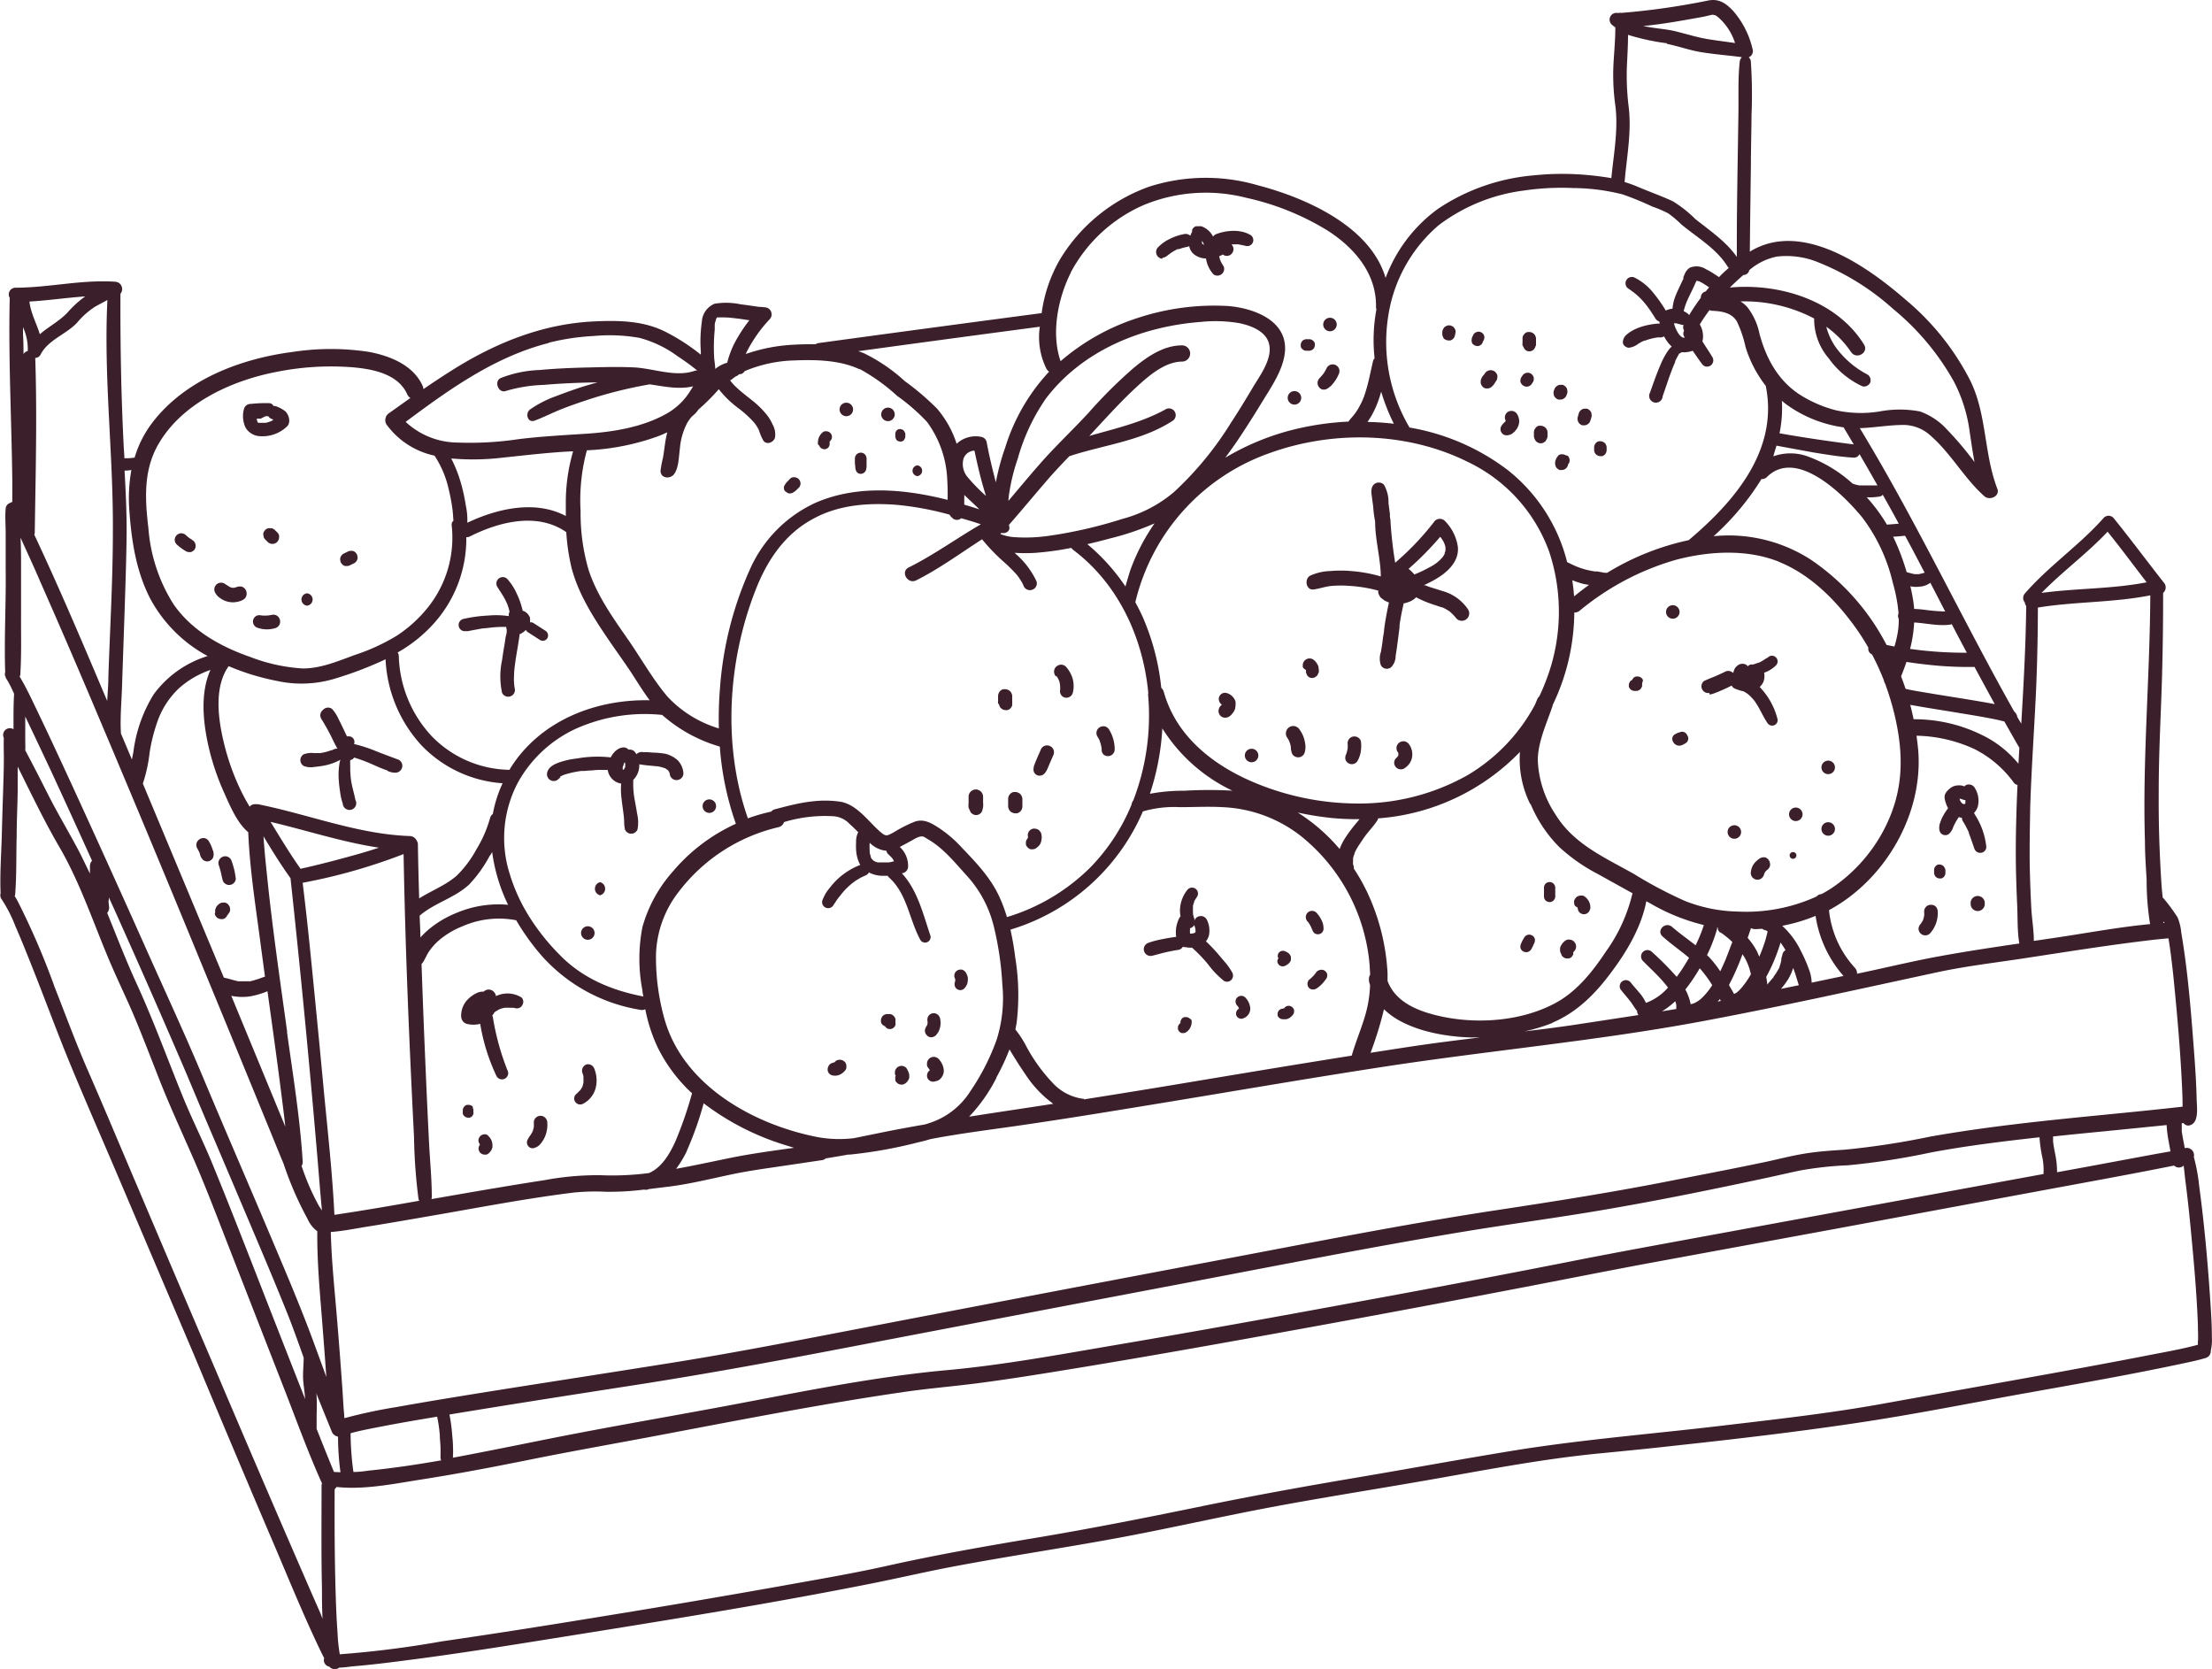 <svg id="aa303e6c-4e9c-48ad-b3ec-53dfecd593b8" data-name="Livello 1" xmlns="http://www.w3.org/2000/svg" viewBox="0 0 327.65 247.23"><defs><style>.e01d8a09-2c0f-4db5-85e3-c72a4e5e79c5{fill:#3b1f2b;}</style></defs><title>cassetta</title><path class="e01d8a09-2c0f-4db5-85e3-c72a4e5e79c5" d="M327.63,198c0-2.12-.16-4.25-.3-6.36-.37-5.35-.86-10.68-1.58-16a26.31,26.31,0,0,0-.79-4.29,1.09,1.09,0,0,0-1.35-1.31h0c-.07-.44-.15-.87-.24-1.3-.05-.27-.1-.55-.14-.82l-.06-.35v-.08l0-.22c0-.31,0-.62,0-.93l.28,0h0a.83.83,0,0,0,1,.29c1.31-.45.95-2.71.93-3.76-.06-2.6-.24-5.2-.44-7.79-.43-5.65-.89-11.36-1.84-16.95a7.87,7.87,0,0,0-.54-2.25,25,25,0,0,0-2-2.73,1.39,1.39,0,0,0-.21-.21c-.07-.66-.14-1.3-.18-1.93-.12-1.79-.21-3.58-.28-5.37-.12-2.9-.15-5.8-.13-8.7,0-5.5.32-11,.48-16.48q.18-6.33.17-12.65s0,0,0,0a1.06,1.06,0,0,0,.11-1.52c-2.51-3.19-4.93-6.47-7.5-9.63a1,1,0,0,0-1.38,0c-3.59,4.08-8.17,7.15-11.72,11.25a1,1,0,0,0,0,1.3,1.09,1.09,0,0,0,.21.54c-.06,5.82-.39,11.62-.73,17.42l-.6-1a1.38,1.38,0,0,0-.06-.26,1.63,1.63,0,0,0-.4-.55C290.48,91.39,283.74,77,275.48,63.41c2-.06,4.06-.43,6.1-.47a6,6,0,0,1,4.35,1.55c3.06,2.65,5,6.33,8,9,.78.7,2.36,0,1.92-1.11-2-5.22-1.54-11-4-16a38.2,38.2,0,0,0-9.59-12c-5.75-5-15.43-11.82-23.07-7.11q.07-6.4.16-12.83c0-2.45.08-4.9.09-7.35a72,72,0,0,0-.1-8,.88.88,0,0,0-.31-.6,1,1,0,0,0,.56-1.25,13.08,13.08,0,0,0-2.9-5.66C255.61.45,254.59-.24,253,.08a106.8,106.8,0,0,1-12.83,1.83,1.14,1.14,0,0,0-.37,0l-.32,0a1,1,0,0,0-.72,1.75,6.4,6.4,0,0,0,.51.4c0,1.78-.17,3.55-.27,5.33a32.54,32.54,0,0,0,.27,6.24c.46,3.62-.25,7.16-.59,10.75q-1.71-.29-3.45-.45a41.11,41.11,0,0,0-8.15.05A30,30,0,0,0,213,30.93a22.26,22.26,0,0,0-7.76,10.23C203,33.54,193.5,29.32,186.31,27.44a27.44,27.44,0,0,0-16.1.21A25.42,25.42,0,0,0,157.14,38.2a21.52,21.52,0,0,0-2.84,8.12.17.17,0,0,0,0,.07.66.66,0,0,0-.14,0q-16.46,2.17-32.92,4.42a.85.85,0,0,0-.42.17c-1,0-2,0-3,.06a25.4,25.4,0,0,0-7.36,1.39,14.61,14.61,0,0,1,.84-1.57A20.13,20.13,0,0,1,114,47.29a1.05,1.05,0,0,0-.74-1.78l-.59-.06-.21,0h0l-.5-.07c-.75-.11-1.5-.22-2.25-.31a10.45,10.45,0,0,0-3.86-.09,3.06,3.06,0,0,0-1.89,2.67,20.31,20.31,0,0,0-.15,4.41c0,.16,0,.31,0,.47a30,30,0,0,0-5.08-3.31c-3.32-1.73-7-1.79-10.71-1.62-7.23.33-13.93,2.9-20.08,6.63-1.77,1.08-3.51,2.22-5.22,3.4a1.42,1.42,0,0,0-.13-.51c-1.38-3.05-4.81-4.41-7.91-5a37.36,37.36,0,0,0-11.32,0c-7.74,1-15.95,4.11-20.82,10.51a16,16,0,0,0-2.6,5.14,7.72,7.72,0,0,1-1.52.09c0-.48-.05-1-.08-1.46-.39-7.55-.53-15.09-.5-22.66a.85.85,0,0,0,0-.23A1.09,1.09,0,0,0,17,41.72c-4.91-.32-9.74.87-14.63.89a1,1,0,0,0-.93,1.51c-.21,9,.27,18,.38,26.91,0,1.1,0,2.2,0,3.31a1,1,0,0,0-.33.15.94.94,0,0,0-.65.82c-.11,1.19,0,2.44,0,3.63,0,1.77,0,3.54,0,5.32C.91,89.33.6,94.47.77,99.54a.93.93,0,0,0,.1.8.13.13,0,0,0,0,.06c-.12-.14.18.3.25.41.18.31.34.62.5.93l.47,1C2,104.14,2,105.59,2,107c0,.35,0,.7,0,1a1,1,0,0,0-1.43,1.29l0,0c-.05,1,0,2,0,3,0,1.63-.06,3.27-.11,4.91q-.11,3.21-.19,6.41c-.08,2.89-.3,5.81-.18,8.69h0a1,1,0,0,0,.18.92,21.1,21.1,0,0,1,2,3.92c1,2.29,1.92,4.62,2.84,6.94,1.77,4.48,3.43,9,5.27,13.46,2.3,5.57,4.73,11.1,7.1,16.66q5.6,13.17,11.21,26.34Q34.3,214,40,227.37c2.53,5.86,4.91,11.84,7.7,17.58.1.21.21.41.32.61a1,1,0,0,0,.61,1.24l.12,0a1.09,1.09,0,0,0,1.51.17c.73,0,1.48-.14,2.07-.19,2.61-.22,5.22-.54,7.81-.88,7.83-1,15.63-2.26,23.42-3.51,15.23-2.43,30.5-4.88,45.63-7.89,4.11-.82,8.19-1.78,12.31-2.55,7.89-1.48,15.83-2.66,23.72-4.11s15.9-3.3,23.89-4.78,15.94-2.71,23.9-4.12c7.8-1.38,15.61-2.86,23.51-3.65,3.81-.37,7.61-.74,11.42-1.17,9.24-1,18.5-2.08,27.7-3.47,7.57-1.14,15.1-2.62,22.63-4,8.52-1.53,17.07-3,25.53-4.82,1-.21,1.93-.42,2.88-.7a1.06,1.06,0,0,0,.79-1.09A7.29,7.29,0,0,0,327.63,198Zm-6.38-28.85c.08.46.17.91.25,1.37l-2.16.38-10,1.86-4.64.85a13,13,0,0,0-.28-2.7c-.09-.48-.18-.95-.26-1.42,0-.1,0-.2-.05-.31v-.06a1.49,1.49,0,0,0,0-.21q0-.3,0-.6c2.27-.24,4.55-.47,6.82-.69q5-.49,10-1A17.08,17.08,0,0,0,321.25,169.13ZM49.55,218s0,0-.08,0l-.18-.44c-.37-.9-.74-1.81-1.1-2.71-.44-1.08-.86-2.16-1.29-3.24,0-.55,0-1.09,0-1.64,0-1,.07-2,0-3,0-.23,0-.45-.06-.67.11.28.21.56.32.83q1,2.47,2,4.93a1.15,1.15,0,0,0,.78.67l.13.05a40.3,40.3,0,0,0,.36,5.26ZM3.74,109.58q0-1.27,0-2.55c0-.3,0-.61,0-.91,1.28,2.67,2.54,5.34,3.79,8q3.08,6.66,6.1,13.35a1.27,1.27,0,0,0-.31.84v1.07c-.48-1-1-2.07-1.5-3.08-1.54-2.93-3.25-5.76-4.74-8.71-1.1-2.17-2.19-4.33-3.34-6.46C3.78,110.63,3.74,110.1,3.74,109.58ZM83.81,74.27c0,.71,0,1.43,0,2.15-4.52-2.4-10.12-1.12-14.59,1A9.91,9.91,0,0,0,69,74.88a26.29,26.29,0,0,0-.68-3.17,20.31,20.31,0,0,0-1.48-3.81,36.91,36.91,0,0,0,7.58-.12c3.39-.35,6.75-.76,10.16-.93l.31,0A27.05,27.05,0,0,0,83.81,74.27ZM69.07,79.55a.93.93,0,0,0,.53-.1c4.32-2.18,10-3.63,14.28-.64a30.77,30.77,0,0,0,.77,5.25c1,3.86,3.21,7.33,5.42,10.58,1.14,1.68,2.34,3.33,3.45,5,.89,1.37,1.74,2.76,2.71,4.07-8-.17-16.17,3-20.59,10l-.17.3a16.37,16.37,0,0,1-11.54-5,18.13,18.13,0,0,1-4.86-11.87,1,1,0,0,0-.17-.51,21.06,21.06,0,0,0,5.33-4.26A18.75,18.75,0,0,0,69.07,79.55Zm71.58-3.33a1.74,1.74,0,0,0,.46.53.93.93,0,0,0,1.26,0c1,.28,2,.58,2.92.9-3.6,2.08-7,4.56-10.69,6.39-1.27.63-.16,2.54,1.11,1.91,3.44-1.73,6.52-4,9.76-6.08a28.47,28.47,0,0,0,3.28,3.4A24.83,24.83,0,0,1,150.5,85a5.65,5.65,0,0,1,.58.78,5.19,5.19,0,0,1,.31.5c.05.09.09.17.13.26s.13.29.06.11a1,1,0,0,0,1.25.71,1,1,0,0,0,.71-1.25A12.33,12.33,0,0,0,150.42,82l-.14-.13a23.53,23.53,0,0,0,3.16,0,44.64,44.64,0,0,0,5.26-.73,1,1,0,0,0,.28.31c6.64,5,10.33,12.94,11.11,21.18a1.25,1.25,0,0,0,0,.54s0,.05,0,.07a35,35,0,0,1-2.23,15.32.94.94,0,0,0-.23.55,29.12,29.12,0,0,1-6.08,9.31,29.58,29.58,0,0,1-12.4,7.4,22.4,22.4,0,0,0-1.14-3.05c-1.28-2.77-3.4-5-5.46-7.15a18.55,18.55,0,0,0-3.47-3c-1.12-.72-2.22-1.39-3.56-.94a19.88,19.88,0,0,0-3.09,1.56c-1.06.57-1.18.71-2.08-.08-1.75-1.53-3.41-4-5.85-4.42-3.44-.52-6.44.25-9.74,1.12a1.06,1.06,0,0,0-.53.34,25.89,25.89,0,0,0-3.45,1c-3.76-10.72-3-23.23,1.11-33.74,1.71-4.45,4.38-8.45,8.7-10.7,3.71-2,8-2.31,12.15-2A44.93,44.93,0,0,1,140.65,76.22Zm3.69-9.48c.48,2.27,1,4.5,1.71,6.71a26.91,26.91,0,0,1-2.69-2.75,3,3,0,0,1-.63-2.81A1.78,1.78,0,0,1,144.34,66.74Zm33.5-19.06a20.79,20.79,0,0,1,5.79.19c1.69.36,3.89,1.18,4.35,3.06.55,2.22-1.4,4.75-2.46,6.54s-2.07,3.44-3.17,5.12a49.22,49.22,0,0,1-8.43,10.26,19.46,19.46,0,0,1-7.67,4,66.46,66.46,0,0,1-10.79,2.49,24,24,0,0,1-5.08.22,6.9,6.9,0,0,1-2.2-.47l.15-.17c.64.17,1.42-.28,1.13-1.07a.65.65,0,0,0,0-.13c1.91-2.17,3.75-4.41,5.64-6.59,1.06-1.23,2.18-2.41,3.3-3.57,5.14-1.69,10.79-2.26,15.37-5.29a1,1,0,0,0-1-1.71c-3.58,2-7.52,2.89-11.41,4l.92-1c2-2.15,4-4.36,6.17-6.34,1.78-1.62,4.09-3.63,6.64-3.67a1.2,1.2,0,0,0,0-2.4c-2.75,0-5.15,1.67-7.19,3.36a70.09,70.09,0,0,0-6.69,6.66c-2.37,2.56-4.91,4.94-7.21,7.57-1.57,1.79-3.09,3.62-4.63,5.44a11.47,11.47,0,0,1,.14-1.27,29,29,0,0,1,1.25-5A29.49,29.49,0,0,1,154.94,59C160.36,51.89,169.1,48.34,177.84,47.68ZM204.58,58a30.38,30.38,0,0,0,1.88,4.76c-1.29-.16-2.6-.24-3.9-.27.19-.28.37-.56.54-.83a14.25,14.25,0,0,0,1.11-2.45C204.35,58.82,204.47,58.41,204.58,58Zm12.9,10.44a23.61,23.61,0,0,1,12,13.29,28.26,28.26,0,0,1-.64,19.48c-.25.65-.53,1.29-.83,1.92a1,1,0,0,0-.29.4c-.12.27-.23.55-.35.83a26.82,26.82,0,0,1-10,10.45A32.65,32.65,0,0,1,201.15,119a39.7,39.7,0,0,1-15.1-3c-4.89-2-9.59-5.2-12.19-9.92a16.87,16.87,0,0,1-1.48-3.63,1.27,1.27,0,0,0-.37-.58,34.86,34.86,0,0,0-2.5-9.91c-.4-1-.86-1.87-1.34-2.77a31,31,0,0,1,19.93-22.1C197.49,63.71,208.48,63.94,217.48,68.44Zm16.9,18a8.26,8.26,0,0,0,1,.18c-.76.55-1.51,1.12-2.22,1.7-.06-.8-.15-1.6-.27-2.39h0A11.61,11.61,0,0,0,234.38,86.43Zm38.7-23.14c.51.83,1,1.68,1.51,2.52-3.63-.46-7.33-1-11-1.65a18.67,18.67,0,0,0,.35-4.81c.21.17.41.35.63.51A18.72,18.72,0,0,0,273.08,63.29ZM263.14,66c1.8.34,3.61.66,5.41,1,2,.32,4,.66,6.06.78a.92.92,0,0,0,.83-.52q1.35,2.31,2.66,4.63c-.61,0-1.22,0-1.84,0l-.49,0-.29,0h-.06a6.22,6.22,0,0,1-1-.26h0a20.1,20.1,0,0,0-6.56-4,7.51,7.51,0,0,0-5.18-.05C262.82,67,263,66.5,263.14,66Zm18.11,11.56-1.75.14a24.83,24.83,0,0,0-3-4.06,8.38,8.38,0,0,0,2-.12.77.77,0,0,0,.38-.25C279.69,74.7,280.48,76.12,281.25,77.56Zm6.88,13a26.64,26.64,0,0,1-2.67-.2,18,18,0,0,0-1.93-.18,14.74,14.74,0,0,0-.18-1.47c-.1-.63-.23-1.26-.38-1.89l.27.06a4.19,4.19,0,0,0,1.12,0,3,3,0,0,0,1.38-.44.65.65,0,0,0,.18-.15Zm3.22,6.11c-2,0-4-.08-6-.28-.81-.07-1.61-.18-2.42-.29a19.27,19.27,0,0,0,.6-3.91c1.82.1,3.62.58,5.45.3l.12-.06Q290.22,94.59,291.35,96.7Zm26.37,28c0,1.89.14,3.77.25,5.65a39.69,39.69,0,0,0,.51,6.54c-4.65.44-9.31,1.32-13.9,2l-3.32.49c0-1.58-.28-3.21-.37-4.76-.1-1.86-.17-3.71-.22-5.57-.07-3.11,0-6.22.05-9.33.18-6,.63-12,.89-17.92q.24-5.9.25-11.79c5.51-.9,11.18-.72,16.65-1.81C318.45,100.35,317.34,112.52,317.72,124.68ZM298.79,134c.09,1.84,0,3.86.32,5.73-3.95.58-7.9,1.17-11.82,1.89-3.7.67-7.37,1.56-11.05,2.34l-1.17.25a1.19,1.19,0,0,0-.29-.85,14.76,14.76,0,0,1-3.86-8.57c8.33-4.48,14-14.26,13.21-23.73-.07-.7-.15-1.4-.25-2.1a21.39,21.39,0,0,1,8.63,2,16.19,16.19,0,0,1,5.82,5,.91.91,0,0,0,.51.29c-.18,4-.29,7.9-.24,11.85C298.63,130,298.7,132,298.79,134ZM130.08,167.83l-3.58.73a17.93,17.93,0,0,1-5.37-.15c-9.44-1.83-19.84-7.58-22.67-17.37a33.6,33.6,0,0,1-1.29-9.72,15.85,15.85,0,0,1,3.3-9.16,26,26,0,0,1,14.82-9.65,1.13,1.13,0,0,0,.84-.76,20.94,20.94,0,0,1,7.22-.87,3.59,3.59,0,0,1,2.48,1.13c.45.4.87.82,1.29,1.24a3.05,3.05,0,0,0-.31,1.49,8.54,8.54,0,0,0,0,1.13,5.28,5.28,0,0,0,.55,2.11l.07.11a10.58,10.58,0,0,0-3.25,2,11.14,11.14,0,0,0-1.27,1.39,7.7,7.7,0,0,0-.63.87,9.41,9.41,0,0,0-.47,1,.9.9,0,0,0,1.65.69c.31-.47.64-1,1-1.4l.07-.09.08-.11.3-.36c.19-.22.4-.43.61-.64a8.39,8.39,0,0,1,.63-.56l.16-.13.08-.06.34-.25.75-.45.37-.18.18-.08.13-.06a1,1,0,0,0,.55-.46,4.55,4.55,0,0,0,2.1.5l.68,0a.87.87,0,0,0,.15.2c2.76,2.45,3,6.22,4.71,9.33a.82.82,0,0,0,1.48-.63c-1.08-3.17-1.91-6.76-4.24-9.27l.2-.05a1,1,0,0,0,.72-.94,3.8,3.8,0,0,0-1.23-2.92c.63-.32,1.25-.67,1.87-1a4.61,4.61,0,0,1,1.07-.52c.5-.1.63,0,1.12.32,2.4,1.35,4.11,3.54,5.94,5.54a17.15,17.15,0,0,1,3.94,7.49,46.3,46.3,0,0,1,1.25,8.54,20.55,20.55,0,0,1-.85,8.21,33.7,33.7,0,0,1-3.86,7.56,11.31,11.31,0,0,1-5,4.34,15.13,15.13,0,0,1-1.75.62C134.64,166.94,132.36,167.36,130.08,167.83Zm-41,6.22a42.48,42.48,0,0,0-8.41.73c-3.55.54-7.08,1.14-10.62,1.74l-6.15,1.07a.94.94,0,0,0,.06-.3c0-2.57-.25-5.16-.39-7.73q-.28-5.46-.51-10.94-.35-7.94-.62-15.87a1.05,1.05,0,0,0,.24-.27c.35-.57.58-1.2,1-1.75A8.56,8.56,0,0,1,65,139.28a12.49,12.49,0,0,1,3.58-2.13,13.42,13.42,0,0,1,7.88-.86,34.68,34.68,0,0,0,3.68,5.15,24.84,24.84,0,0,0,14.8,8.13,1,1,0,0,0,.64-.11,23.93,23.93,0,0,0,1.89,5.77,23.3,23.3,0,0,0,4.74,6.41l.3.27a58.25,58.25,0,0,1-2.48,7.16c-.85,1.84-2,3.84-3.9,4.66A41.88,41.88,0,0,1,89,174.05ZM37,147.57a12.11,12.11,0,0,0,2.62-.77c.73,5.27,1.47,10.53,2.13,15.81.18,1.41.36,2.82.51,4.24q-4-9.69-8-19.37A8,8,0,0,0,37,147.57Zm5.54,5.27c-1.07-7.76-2.21-15.52-3-23.32-.2-1.88-.39-3.77-.51-5.66,1.27,2.11,2.57,4.21,4,6.2q2.19,20.26,3.92,40.58c.25,2.88.46,5.76.74,8.63-.22-.33-.42-.62-.45-.68-.42-.76-.81-1.54-1.17-2.33-.53-1.17-1-2.38-1.4-3.59a1,1,0,0,0,.17-.59C44.45,165.64,43.39,159.21,42.51,152.84ZM72.9,126.18A25.5,25.5,0,0,0,75.26,134a15.89,15.89,0,0,0-7.54,1.16,15.28,15.28,0,0,0-4.29,2.55,13.52,13.52,0,0,0-1.16,1.13c0-1.08-.08-2.15-.11-3.23,2.22-1.91,5.22-2.62,7.37-4.65a19.4,19.4,0,0,0,3-4.2C72.69,126.59,72.79,126.38,72.9,126.18Zm-28.38,2.49c-1.58-2.24-3-4.59-4.44-6.95,5.35,1.26,10.62,3,16.05,3.82-2,.67-4.11,1.24-6.16,1.79C48.16,127.81,46.35,128.26,44.52,128.67ZM48,161.9q-1-10.69-2.08-21.4c-.33-3.25-.69-6.51-1.09-9.76a84.16,84.16,0,0,0,14.95-4.25c.25,14,.84,28,1.55,42a80.12,80.12,0,0,0,.65,9,1,1,0,0,0,.13.34c-4,.71-8,1.4-12,2l-.58.09s0,0,0-.08C49.24,173.9,48.58,167.89,48,161.9Zm53.72,8.57a49.09,49.09,0,0,0,2.51-7.07,38.55,38.55,0,0,0,12,6.16l1.39.43c-3.25.45-6.51.89-9.71,1.55-2.57.53-5.16,1.09-7.76,1.56A16,16,0,0,0,101.74,170.47ZM131.3,126a.88.88,0,0,0,.24.48,6.26,6.26,0,0,1,.52.51l.1.12h0a2.75,2.75,0,0,1,.19.28c0,.07.13.3.06.1l0,.08c-.15,0-.3.08-.46.1l-.28.05h-.07l-.54,0c-.26,0-.53,0-.79,0h-.09l-.19,0-.34-.11h0l-.15-.08a.57.57,0,0,0-.13-.08h0l-.23-.23-.07-.11a.93.93,0,0,1-.1-.2s0,0,0,0l0-.09s0,0,0,0h0l-.06-.2a2.23,2.23,0,0,1-.09-.39l0-.18h0V126a8.35,8.35,0,0,1,0-1.12s0-.05,0-.07A4,4,0,0,0,131.3,126Zm-2.55,0v0S128.75,126.09,128.75,126.07Zm18.83,33.59a34.33,34.33,0,0,0,1.95-4.17c.77,1.28,1.56,2.55,2.41,3.77a16.42,16.42,0,0,0,4.07,4.28l-1.46.23c-3.66.56-7.32,1.1-11,1.68A24.21,24.21,0,0,0,147.58,159.66Zm13,3.16a7.46,7.46,0,0,1-4.53-2.24,25.14,25.14,0,0,1-4-5.49,15.31,15.31,0,0,0-1.65-2.56c.07-.34.14-.68.19-1a34.37,34.37,0,0,0-.21-9.66,40.75,40.75,0,0,0-.71-4.12,31.11,31.11,0,0,0,19.62-17.51,16.72,16.72,0,0,1,5.51-.63c2.09,0,4.19-.12,6.28,0a20.17,20.17,0,0,1,11.68,4.33,27.45,27.45,0,0,1,10.13,19.25c0,.41.05.81.06,1.22a1.38,1.38,0,0,0-.17.87c0,.25.11.48.16.72a18.28,18.28,0,0,1-.63,4.13c-.59,2.13-1.48,4.16-2.09,6.28-7.64,1.21-15.27,2.48-22.9,3.75Q168.94,161.5,160.55,162.82Zm22.17-45.64a61.64,61.64,0,0,0-7.32,0,26.29,26.29,0,0,0-5.1.45,37.5,37.5,0,0,0,1.84-9.68A24.78,24.78,0,0,0,182.72,117.18Zm43.95,1.92a19.78,19.78,0,0,0,4.28,6.43,26.34,26.34,0,0,0,5.73,4l5.1,2.83a24.3,24.3,0,0,1-3.94,8.64c-1.89,2.85-4.17,5.75-7.19,7.46-5.49,3.11-13.15,3.47-19.15,1.64-2.62-.8-5.05-2.18-6-4.76,0-.38,0-.76,0-1.15a32.16,32.16,0,0,0-3-11.95,29.3,29.3,0,0,0-2-3.54,1.07,1.07,0,0,0,0-.25c0-.07-.09-.32-.11-.37s0-.44,0-.15c0-.07,0-.14,0-.21s0-.23,0-.35,0-.12,0-.16l.06-.27c.05-.16.11-.32.17-.48a.11.11,0,0,1,0-.06,2.72,2.72,0,0,1,.11-.25c.18-.35.38-.69.59-1s.44-.65.67-1l.19-.26,0,0,0,0c.12-.17.25-.33.38-.49.48-.59,1-1.18,1.41-1.8a1,1,0,0,0,.14-.33,32.5,32.5,0,0,0,21-9.84A14.94,14.94,0,0,0,226.67,119.1Zm-26,7.3Zm.14-4.36a22.53,22.53,0,0,0-1.65,2.23,8.49,8.49,0,0,0-.76,1.54,26.8,26.8,0,0,0-6.2-5.4,46.76,46.76,0,0,0,5.07.81,39.76,39.76,0,0,0,4.08.17ZM205,149.47c3.23,3.17,9.22,4.13,13.21,4.18h1c-3,.36-6.07.74-9.09,1.18-2.37.35-4.74.72-7.11,1.09A53.7,53.7,0,0,0,205,149.47Zm24.93,2c3.74-1.58,6.47-4.39,8.84-7.61,2.24-3,4.37-6.61,5.09-10.39.19.11.38.22.58.32a29.74,29.74,0,0,0,7.94,3.21h0a21.8,21.8,0,0,1-1.22,3c-1.16-.91-2.37-1.76-3.49-2.73-1-.84-2.37.54-1.41,1.41,1.25,1.13,2.65,2.08,3.93,3.17-.43.74-.87,1.47-1.36,2.17-.15.21-.3.43-.47.65a45.63,45.63,0,0,0-3.67-3.69.94.94,0,0,0-1.33,1.34c1.15,1.17,2.38,2.27,3.41,3.55q.15.18.3.39a8,8,0,0,1-3.27,2.27,6.08,6.08,0,0,0-1.08-1.63c-.4-.49-.82-.94-1.21-1.44l.11.14a1,1,0,0,0-.54-.41.9.9,0,0,0-.7.09.87.87,0,0,0-.42.54.84.84,0,0,0,.09.71c.47.62,1,1.2,1.47,1.81.27.36.5.75.76,1.11a1.5,1.5,0,0,0,.2.23,1.22,1.22,0,0,0,.21.65l-9.3,1.42c-2.52.38-5.06.7-7.59,1A26.18,26.18,0,0,0,229.92,151.51Zm33.93-9.42a.57.57,0,0,1,0,.12.13.13,0,0,1,0,0,5.28,5.28,0,0,1-.16.66,3,3,0,0,1-.11.32.79.79,0,0,1,0,.09l0,0a6.55,6.55,0,0,1-.32.58c-.11.18-.22.36-.34.53l-.2.27,0,.06-.05.06-.85,1a.53.53,0,0,0-.06.1c0-.39-.09-.78-.15-1.16a25.89,25.89,0,0,0,1.94-4.5l.18-.59c.25.34.48.7.74,1.13a1,1,0,0,0-.49.82C263.86,141.85,263.86,142,263.85,142.09Zm-5.76-.73a6.81,6.81,0,0,1,.45.73,8.83,8.83,0,0,1,.8,2.24,13.35,13.35,0,0,1-1.28,1.88c-.16.19-.34.38-.52.56l-.2.18-.07.06,0,0a2.26,2.26,0,0,1-.26.16l-.17.07c-.11-.2-.22-.41-.34-.61s-.28-.48-.41-.72A34.59,34.59,0,0,0,258.09,141.36Zm-1.29,5.91.11,0-.1,0Zm3.69-9.68a.72.72,0,0,0,.39,0h0l.1,0a2.52,2.52,0,0,0,.47.22l.09,0h0l.26.15h0v0c0,.21-.08.42-.13.63a12.33,12.33,0,0,1-.43,1.43c-.2.6-.42,1.15-.66,1.7-.12-.26-.21-.53-.34-.78a10.17,10.17,0,0,0-1.38-2c.17-.48.34-1,.49-1.44C259.75,137.65,260.12,137.61,260.49,137.59Zm-5.67.53a12.87,12.87,0,0,1,1.77,1.43c-.34.87-.66,1.75-1,2.6-.24.57-.51,1.16-.79,1.74a16.41,16.41,0,0,0-1.63-2.08c-.1-.11-.22-.2-.33-.31a23.61,23.61,0,0,0,1.5-3.92.76.76,0,0,0,0-.21h.09A.89.89,0,0,0,254.82,138.12Zm-2.95,9.9a3.12,3.12,0,0,1-.57.4,2,2,0,0,1-.53.25,2,2,0,0,1-.35.09h0a7.78,7.78,0,0,0-.52-1.63,5.44,5.44,0,0,0-.27-.54c.3-.38.59-.77.86-1.15.44-.64.87-1.3,1.27-2a18.77,18.77,0,0,1,1.85,2.5A9.75,9.75,0,0,1,251.87,148Zm-3.74.28h0a3.83,3.83,0,0,1,.16.58s0,.14,0,.19,0,.17,0,.19a1.49,1.49,0,0,0,0,.21l-2.12.35A11.81,11.81,0,0,0,248.13,148.3Zm6.6-.33a3.18,3.18,0,0,0,.16.32c-.16,0-.32.06-.48.09C254.52,148.25,254.62,148.11,254.73,148Zm10.21-3.06a7.07,7.07,0,0,0,.66-1.52l.09.24c.29.76.49,1.55.75,2.32h0l-2.64.54A12.41,12.41,0,0,0,264.94,144.91Zm3.4.66a5.9,5.9,0,0,0-.44-2.07,21.21,21.21,0,0,0-1.16-2.63,12.23,12.23,0,0,0-2.76-3.72,25.12,25.12,0,0,0,4.94-1.47,17.35,17.35,0,0,0,4.14,8.9Zm13.26-45.39c.28-.71.55-1.41.78-2.11.9.14,1.8.26,2.71.36a53.37,53.37,0,0,0,7.37.38q1.49,2.76,3,5.51-1-.19-2-.36c-2.9-.5-5.81-.93-8.71-1.43-.83-.14-1.68-.27-2.5-.48C282.06,101.42,281.84,100.8,281.6,100.18ZM285,84.84a4.39,4.39,0,0,1-.52.13,2.1,2.1,0,0,1-.24.06h-.06l-.37,0-.22,0h0c-.4-.08-.79-.19-1.17-.3a34.18,34.18,0,0,0-2-5.25c.59,0,1.18-.1,1.77-.13,1,1.82,1.94,3.65,2.9,5.47Zm-24.12-13.9a1,1,0,0,0,.86-.31c4.41-4.34,11.42,2.72,14.1,6a25.66,25.66,0,0,1,4.54,9.72,22.93,22.93,0,0,1,.84,4.49,1,1,0,0,0-.08.4,1.24,1.24,0,0,0,.11.42,11.5,11.5,0,0,1-.12,1.85,16.94,16.94,0,0,1-.52,2.24c-.39-.08-.78-.15-1.17-.24a34.24,34.24,0,0,0-11.27-12.66,22.45,22.45,0,0,0-14.34-3.44A38.79,38.79,0,0,0,260.92,70.94Zm2.67,12.29c4.78,1.94,8.58,5.87,11.5,10,.62.88,1.17,1.78,1.7,2.69a.9.9,0,0,0,.54,1,36.66,36.66,0,0,1,1.77,3.88,1,1,0,0,0,.16.42,40,40,0,0,1,1.65,5.72c1,4.81,1,9.37-.91,14a23.63,23.63,0,0,1-8.39,10.41,18.92,18.92,0,0,1-1.77,1.07,1,1,0,0,0-.72.35A25.08,25.08,0,0,1,257.37,135a22.35,22.35,0,0,1-7.79-1.57,62.5,62.5,0,0,1-7.46-3.94c-4.36-2.48-9-4.42-11.73-8.89a15.56,15.56,0,0,1-2.61-8.11c.07-2.78,1.35-5.42,2.21-8a.24.24,0,0,0,0-.08,32,32,0,0,0,3.2-13.7,1.08,1.08,0,0,0,.79-.26,39.37,39.37,0,0,1,14.15-7.51C253.08,81.61,258.78,81.27,263.59,83.23Zm-96.87,3.59a29.93,29.93,0,0,0-5.62-6.23c1.16-.27,2.32-.56,3.46-.87a39.83,39.83,0,0,0,6.5-2.21,29.92,29.92,0,0,0-3.6,6.95C167.18,85.24,166.94,86,166.72,86.82ZM142.84,73.3c.72.72,1.5,1.4,2.22,2.13-.74-.24-1.48-.47-2.23-.69,0-.34,0-.68,0-1ZM109,122s0,0,0,0a26.68,26.68,0,0,0-9.37,7.11,20.8,20.8,0,0,0-4.47,8.19,24.46,24.46,0,0,0,0,9.38c0,.3.09.6.14.9-4.63-.88-9-2.69-12.35-6.12A32.54,32.54,0,0,1,77.93,135s0-.06-.05-.09a26.18,26.18,0,0,1-2.39-5.52,17.55,17.55,0,0,1,1.26-13.56,18.8,18.8,0,0,1,8.45-7.86,25,25,0,0,1,12.88-2.09,22.26,22.26,0,0,0,8.54,4.69A43.89,43.89,0,0,0,109,122ZM57.11,97.64a20.16,20.16,0,0,0,5.4,12.83A18.36,18.36,0,0,0,74.45,116,18.53,18.53,0,0,0,73,120.55a1.08,1.08,0,0,0-.41.6,18,18,0,0,1-2,4.6,16.45,16.45,0,0,1-2.91,3.91c-1.65,1.45-3.74,2.23-5.59,3.39-.08-2.66-.15-5.33-.19-8a1,1,0,0,0-.17-.54,1.16,1.16,0,0,0-1-.69c-7.72-.26-15-3.21-22.5-4.71a1.29,1.29,0,0,0-.34,0,1,1,0,0,0-.91.36,28.68,28.68,0,0,1-1.41-2.62,34.72,34.72,0,0,1-2.34-6.57c-.88-3.52-1.63-8.42.64-11.62A35.59,35.59,0,0,0,41,100.84a17,17,0,0,0,8.82-.4A53.92,53.92,0,0,0,57.11,97.64ZM30.79,110.11a36.53,36.53,0,0,0,2.46,7.4c.83,1.87,1.9,4.4,3.52,5.74,0,0,0,0,0,0,.22,5.36,1.06,10.75,1.76,16,.23,1.79.48,3.59.72,5.38l-1,.36-.83.25-.38.09-.21,0-.13,0h-.06l-.22,0H36l-.42,0-.24,0H35.3c-.73-.15-1.42-.4-2.14-.54q-6-14.39-12-28.74s0,0,0,0a22.3,22.3,0,0,0,1-4.58,25.73,25.73,0,0,1,1.3-5,12.55,12.55,0,0,1,3-4.49,13.46,13.46,0,0,1,4.71-2.76C29.67,102.59,30.07,106.7,30.79,110.11Zm-.53,33.64q5.61,13.59,11.16,27.19c.21.5.42,1,.61,1.48a49.87,49.87,0,0,0,3.53,8.11A4.5,4.5,0,0,0,47,182.35c-.05,4.65.41,9.33.77,14,.2,2.53.39,5.05.57,7.58-.88-2.4-1.74-4.8-2.65-7.19-1.53-4-3.21-8-4.88-11.93-3.59-8.53-7.28-17-10.86-25.55-2.52-6-5.26-11.93-7.92-17.87q-5.72-12.83-11.58-25.58c-1.6-3.46-3.2-6.93-4.86-10.37-.84-1.75-1.67-3.57-2.68-5.24A1.74,1.74,0,0,0,3,100C3.2,97,3.1,94,3.12,91.06c0-2.32,0-4.64,0-7,0-1.48,0-3-.08-4.44C4,81.76,5,83.89,5.9,86q3.75,8.49,7.36,17Q21.89,123.35,30.26,143.75ZM4.11,52a.86.86,0,0,0-.63.45c0-.95,0-1.91-.07-2.87,0-.37,0-.75,0-1.12A7.73,7.73,0,0,1,4.11,52ZM16.72,78.64c0,7.23-.43,14.46-.67,21.69,0,1.15-.11,2.31-.17,3.48-3.49-8.24-7-16.54-10.8-24.62a1.28,1.28,0,0,0,.07-.35c.12-8.59.36-17.24.07-25.83A.91.91,0,0,0,6,52.53c1.11-2.2,3.79-3,5.42-4.74a11.69,11.69,0,0,1,2.65-2.36c.6-.35,1.22-.65,1.84-1C15.34,55.89,16.79,67.24,16.72,78.64ZM10,46.29c-1.19,1.26-2.8,2.08-4.1,3.21-.49-1.62-1.36-3.16-1.54-4.84,2.76-.16,5.51-.57,8.26-.76A15.18,15.18,0,0,0,10,46.29Zm6.12,87.09v-.48c1,2.17,1.95,4.33,2.92,6.5q4.34,9.72,8.53,19.5l1.23,2.93q1.18,2.82,2.38,5.63,3.06,7.17,6.1,14.36c1.87,4.4,3.73,8.81,5.5,13.25.78,2,1.49,4,2.2,6,0,1-.11,1.95-.09,2.93s.25,2.06.29,3.1v.08a1.43,1.43,0,0,1-.08-.22q-3.9-9.91-7.77-19.85c-2-5.1-4-10.22-6.09-15.28-1.3-3.1-2.81-6.12-4.09-9.24-2.31-5.65-4.38-11.4-6.93-16.95-1.57-3.42-2.92-6.94-4.34-10.43a1.37,1.37,0,0,0,.29-.8C16.13,134.06,16.08,133.71,16.07,133.38ZM52.35,218a43.41,43.41,0,0,1-.42-5.73l.33-.1c1.08-.28,2.17-.5,3.26-.71,3.07-.61,6.15-1.14,9.23-1.65a21.3,21.3,0,0,1,.4,2.79c0,.57.08,1.15.1,1.72s0,1.08,0,1.6a1.9,1.9,0,0,0,.09.36c-3.51.61-7,1.14-10.58,1.5C54,217.89,53.17,218,52.35,218Zm14.75-3.68c0-.61-.06-1.22-.12-1.83a23.35,23.35,0,0,0-.41-3c9.33-1.54,18.68-3,28-4.44,10.09-1.58,20.1-3.41,30.12-5.33q24.74-4.74,49.46-9.43c13.74-2.6,27.48-5.33,41.27-7.65,6.58-1.11,13.19-2,19.78-3.07,8.66-1.42,17.28-3.16,25.87-5,1.92-.4,3.82-.86,5.74-1.25a52,52,0,0,1,6.93-.74,108.41,108.41,0,0,0,12.28-1.9c5.33-1,10.7-1.65,16.08-2.25a20.36,20.36,0,0,0,.36,2.7,9.53,9.53,0,0,1,.23,2.74v0l-22.82,4.19q-15.11,2.78-30.2,5.55c-5.8,1.07-11.6,2.13-17.38,3.28q-15.24,3-30.52,5.79c-12.24,2.26-24.5,4.48-36.78,6.56-8.13,1.38-16.3,2.9-24.52,3.66-11.19,1-22.31,3.34-33.34,5.4-8.39,1.56-16.81,3-25.19,4.66-5,1-9.89,2-14.86,2.93,0,0,0,0,0,0A12.23,12.23,0,0,0,67.1,214.35Zm256.1-53.63c.05,1.07.1,2.14.09,3.21h0c-8.29.94-16.61,1.61-24.89,2.61-4.17.5-8.34,1.09-12.48,1.82a117.58,117.58,0,0,1-12.68,1.94c-2,.13-4,.26-6,.59-2.28.38-4.52,1-6.78,1.44-4.19.88-8.4,1.67-12.6,2.5-8.65,1.72-17.35,3.09-26.07,4.41-14,2.12-27.9,4.9-41.81,7.52q-25.89,4.89-51.77,9.86c-9.46,1.81-18.89,3.67-28.4,5.19s-19.17,3-28.75,4.53c-4.12.67-8.25,1.34-12.36,2.08A74.32,74.32,0,0,0,51.14,210L51,210c0-.57-.09-1.15-.12-1.67-.07-1.19-.14-2.38-.23-3.56q-.3-4.25-.65-8.49c-.36-4.59-.89-9.21-1-13.82,1.76-.13,3.53-.49,5.25-.77,3.47-.55,6.93-1.16,10.39-1.76,6.75-1.17,13.52-2.47,20.33-3.31a31.91,31.91,0,0,1,4.79-.12,40.65,40.65,0,0,0,5.62-.32,1.36,1.36,0,0,0,.53,0l.22-.08,3-.37c3.22-.4,6.35-1.21,9.52-1.86,2.34-.49,4.72-.81,7.09-1.16l6-.89a1,1,0,0,0,.59-.28h.12c1-.17,2.1-.35,3.14-.54h.23a67.34,67.34,0,0,0,10.14-1.81c.62-.14,1.23-.29,1.83-.48l.57-.11c4-.74,8-1.25,12.07-1.83,7.52-1.08,15-2.32,22.51-3.55,10.66-1.76,21.32-3.59,32-5.23,15.69-2.41,31.54-3.82,47.15-6.73,11.66-2.18,23.24-4.76,34.83-7.26,4.09-.88,8.28-1.38,12.41-2,6.61-1,13.23-2.08,19.87-2.84.66-.07,1.32-.14,2-.19.29,1.7.48,3.42.68,5.13C322.44,149.63,322.94,155.18,323.2,160.72Zm-2.57-24h-.19c0-.08,0-.15,0-.23a1,1,0,0,0,.08.11Zm-8.45-57.95c2,2.47,3.86,5,5.79,7.5-5.12,1-10.4.87-15.57,1.57C305.5,84.64,309.12,82,312.18,78.75Zm-13.06,32c-.05.79-.09,1.58-.14,2.37a15.94,15.94,0,0,0-5.47-4.29,22.64,22.64,0,0,0-10.06-2.3c-.15-.71-.31-1.42-.5-2.13l1.62.28c1.74.3,3.49.57,5.24.86s3.33.54,5,.86c.58.11,1.16.23,1.74.38l.34.08c.73,1.28,1.45,2.57,2.19,3.84C299.09,110.69,299.11,110.7,299.12,110.72ZM269.4,38.88a37.19,37.19,0,0,1,11,6.86,37.73,37.73,0,0,1,9,10.73,22.41,22.41,0,0,1,2.37,7.58c.22,1.46.43,2.93.7,4.38a50.17,50.17,0,0,0-4.16-4.91,9.84,9.84,0,0,0-3.91-2.58,16,16,0,0,0-6,0,17.37,17.37,0,0,1-6.43-.17,18.61,18.61,0,0,1-5.34-2.3c-3.26-2.11-5-5.35-6-9a9.48,9.48,0,0,0-1.82-4,4.7,4.7,0,0,0-1-.83,22.18,22.18,0,0,1,10.91,2.53.43.43,0,0,1,0,0,8.87,8.87,0,0,0,2.17,5.91,12.52,12.52,0,0,0,5,4.14,1,1,0,0,0,1.13-.56,1,1,0,0,0-.4-1.19A13.58,13.58,0,0,1,272.36,52a9.25,9.25,0,0,1-1.84-3.61,14.87,14.87,0,0,1,3.67,3.75c.78,1.17,2.67.1,1.91-1.12-4-6.46-12.41-9.13-19.87-8.43.65-.65,1.33-1.27,2-1.86a.89.89,0,0,0,.88-.72A9,9,0,0,1,263.19,38,12.35,12.35,0,0,1,269.4,38.88ZM249.59,50h-.07l-.09,0-.16,0-.13-.08-.11-.06a2.72,2.72,0,0,1-.24-.24l-.11-.13,0,0,0,0a3.21,3.21,0,0,1-.19-.31,2.75,2.75,0,0,1-.2-.38.83.83,0,0,0-.07-.13v0a7.35,7.35,0,0,1-.27-.79h.21l.16,0,.33.11,0,0,.12,0a1.39,1.39,0,0,0,.6.13,1,1,0,0,0,.09.85.87.87,0,0,0,0,.87l.08.12h0Zm-.84,2.33h0Zm0,0,0,0h-.1l.2-.05-.06,0Zm.06,0Zm1.4-5.66a1.82,1.82,0,0,0-.8-.56c0-.19.08-.38.13-.57s.16-.48.25-.72.07-.18.11-.27.05-.12,0,0l.08-.18c.4-.88.86-1.72,1.22-2.62l0,.06a1.12,1.12,0,0,0,.05-.13.3.3,0,0,0,0-.08l.21,0,.12.05.09,0,.27.14c.24.13.47.27.7.42s.35.23.52.36c-.17.19-.33.39-.5.59h0a.92.92,0,0,0-.73.94A29.36,29.36,0,0,0,250.25,46.59Zm3.56-44.43H254l.05,0a3.39,3.39,0,0,1,.67.51A8.44,8.44,0,0,1,257,6.37c-1.34-.19-2.69-.36-4-.57-1.71-.28-3.32-.81-5-1.21-1.34-.31-3-.39-4.59-.74,2.95-.28,5.9-.83,8.75-1.34C252.66,2.42,253.39,2.21,253.81,2.16Zm-6.88,4.25c1.69.34,3.3.93,5,1.22,2,.33,4,.48,6,.74l.11.06a.87.87,0,0,0-.3.6c-.29,2.57-.15,5.24-.2,7.82l-.12,7.58c-.07,4.51-.13,9-.11,13.55-1.6-2.31-4-3.9-6.16-5.63a18.15,18.15,0,0,0-3.34-2.63c-1.62-.75-3.31-1.35-5-2.06a19.57,19.57,0,0,0-2.12-.78.29.29,0,0,0,0-.1c.32-3.72,1.05-7.34.59-11.09A37.18,37.18,0,0,1,241,9.45c.07-1.44.15-2.86.15-4.29A33.46,33.46,0,0,0,246.93,6.41ZM213.12,33.34a26.44,26.44,0,0,1,12.6-5.12,38.4,38.4,0,0,1,7.34-.37,30.8,30.8,0,0,1,7.29.94,46.62,46.62,0,0,1,4.42,1.81,17.89,17.89,0,0,1,2.34,1,16.06,16.06,0,0,1,1.95,1.65c2.34,1.93,5.19,3.57,6.82,6.2a.85.85,0,0,0,.2.22c-.5.44-1,.89-1.45,1.37l-.74-.48a9.25,9.25,0,0,0-1.18-.68,2.57,2.57,0,0,0-2.41-.23,2,2,0,0,0-.69.79c-.09.19-.17.39-.26.59l0,.12,0,.1c0,.06,0,.11-.07.16-.37.82-.78,1.62-1.11,2.45a6.3,6.3,0,0,0-.43,1.85,3.36,3.36,0,0,0-1,.28,21,21,0,0,0-1.83-2.6,8.2,8.2,0,0,0-2.68-2.22.94.94,0,1,0-.95,1.62l.64.46.18.14h0l.3.25a9.78,9.78,0,0,1,1.11,1.12l.25.3.12.15,0,0,.45.61c.31.45.61.91.89,1.37a1.08,1.08,0,0,0,.56.43l.08.29a10.71,10.71,0,0,0-2.82.51,7.17,7.17,0,0,0-1.41.64,4.85,4.85,0,0,0-.69.5,1.52,1.52,0,0,0-.55,1.06c-.06.48.45.87.88.88a2.77,2.77,0,0,0,1.43-.61l.54-.3.3-.14h0l.12,0a8.54,8.54,0,0,1,1.22-.36c.21-.05.43-.08.64-.12h.13l.4,0a1.41,1.41,0,0,0,.45-.15,4.87,4.87,0,0,0,1.12,1.5,4.15,4.15,0,0,0-.52.59,10.37,10.37,0,0,0-1.09,2c-.61,1.39-1.1,2.82-1.61,4.25a1,1,0,1,0,1.88.52c.45-1.25.84-2.52,1.32-3.76.06-.17.13-.35.2-.52l.09-.22.08-.2.09-.2.07-.16,0-.11c.06-.14.13-.28.2-.42s.26-.48.4-.72h0l0,0,0,0h0l0,0,0,0h0a.84.84,0,0,0,.36-.22,2.77,2.77,0,0,0,.76,0,4.18,4.18,0,0,0,.88-.2c.44.64.88,1.27,1.33,1.89a1.06,1.06,0,0,0,.55.43,1,1,0,0,0,.72-.1.94.94,0,0,0,.33-1.26c-.48-.79-1-1.57-1.49-2.34a4.69,4.69,0,0,0,.09-.64,3.49,3.49,0,0,0-.48-1.88,22.86,22.86,0,0,1,1.45-2.13,1,1,0,0,0,.41.11c1.42.06,2.86.28,3.64,1.59a17.18,17.18,0,0,1,1.27,3.74,17.83,17.83,0,0,0,3,5.78c1.93,9.5-4.62,17.13-11.42,22.86a38.58,38.58,0,0,0-12.07,4.83l-.27,0s-.27,0-.12,0l-.46-.09-.58-.1s-.46-.06-.13,0l-.17,0a13,13,0,0,1-1.51-.3,11.91,11.91,0,0,1-1.42-.49h0l-.18-.08-.45-.21-.64-.31a25.17,25.17,0,0,0-8.78-13.62,33.14,33.14,0,0,0-14.56-6.31,24.83,24.83,0,0,1-3.09-16.93A22,22,0,0,1,213.12,33.34Zm-54.51,7a22.36,22.36,0,0,1,10.86-10,24.11,24.11,0,0,1,15.12-1.05,39,39,0,0,1,12,4.82c4,2.55,7.33,6.38,7.23,11.37a1.16,1.16,0,0,0,.06.35,24.79,24.79,0,0,0-.27,7.24.88.88,0,0,0-.23.41c-.38,1.61-.67,3.25-1.19,4.81a10.39,10.39,0,0,1-.88,2,8.68,8.68,0,0,1-.7,1.08c-.28.37-.62.68-.87,1.07h0a42,42,0,0,0-8.12,1.18,37.33,37.33,0,0,0-10.13,4.17c.59-.8,1.17-1.61,1.73-2.42,1.35-2,2.61-4,3.83-6s2.79-4.28,3.21-6.72c.86-5-4.32-7-8.37-7.33a36.22,36.22,0,0,0-13.31,1.75,32.78,32.78,0,0,0-11.48,6.42C155.67,49.42,156.7,44.16,158.61,40.39Zm-4.58,8a10.57,10.57,0,0,0,1,6.33,1.19,1.19,0,0,0,.37.37,29,29,0,0,0-6.52,11.29,33.19,33.19,0,0,0-1.37,5.11c-.52-2-1-4-1.37-6a1,1,0,0,0-.71-.72,4.13,4.13,0,0,0-3.73,1,15.19,15.19,0,0,0-2.89-5.19A38.87,38.87,0,0,0,134,56.43a25.14,25.14,0,0,0-6-4.1c-.28-.12-.58-.22-.87-.32Q140.56,50.17,154,48.39Zm-26.71,6.3a28.1,28.1,0,0,1,5.58,4,29.34,29.34,0,0,1,4.41,3.84,15.45,15.45,0,0,1,3,8.6c.07,1,.07,2,.06,2.95-6.47-1.63-13.35-2.23-19.48.39a19.53,19.53,0,0,0-9.82,9.93,51.92,51.92,0,0,0-4.4,17.27,56.77,56.77,0,0,0-.19,6.26,17.14,17.14,0,0,1-7.61-4.71c-2.22-2.62-3.95-5.75-5.92-8.57-2.21-3.17-4.55-6.48-5.76-10.18A29.83,29.83,0,0,1,86,75.69a28.16,28.16,0,0,1,.93-9A35.51,35.51,0,0,0,97.5,64.6c.45-.17.89-.37,1.34-.57a16.08,16.08,0,0,0-.33,1.68c-.1.67-.18,1.34-.29,2a17.43,17.43,0,0,0-.38,2c0,1.14,1.38,1.29,2,.53.73-1,.7-2.66.87-3.83a9.8,9.8,0,0,1,1.11-3.82,7.31,7.31,0,0,1,.61-.85c.21-.2.44-.37.63-.58s.28-.35.41-.52a30,30,0,0,0,3-3,15.13,15.13,0,0,0,3,2.89,15.6,15.6,0,0,1,2.24,2.06,6.06,6.06,0,0,1,.71,1.12,7.23,7.23,0,0,0,.68,1.59c.52.63,1.46.2,1.69-.45a3,3,0,0,0-.36-2,6.39,6.39,0,0,0-.75-1.29,13.18,13.18,0,0,0-2.31-2.29c-.78-.63-1.6-1.24-2.33-1.94a6.86,6.86,0,0,1-.89-1,1.27,1.27,0,0,0,.29-.18c.18-.16.38-.28.57-.42a1,1,0,0,0,.47-.31.85.85,0,0,0,.81-.45,20.13,20.13,0,0,1,7.41-1.59C120.8,53.25,124.4,53.32,127.32,54.69Zm-21.45-5.88c0-.16,0-.31,0-.47h0l0-.19c0-.28.13-.54.2-.81v0l0-.06.13-.22h0c-.07.14,0,.07,0,0l.12,0,.13,0c.28,0,.55,0,.83,0,.63,0,1.27.09,1.9.16s1.2.17,1.82.26a21.77,21.77,0,0,0-1.74,2.56,13.49,13.49,0,0,0-1.54,3.73,4.81,4.81,0,0,0-1.78.92c0-.59-.13-1.18-.16-1.75A27,27,0,0,1,105.87,48.81Zm-24.6,2a34.65,34.65,0,0,1,6.71-1,25.42,25.42,0,0,1,6.75.28,16.94,16.94,0,0,1,5.7,2.76,32.17,32.17,0,0,1,2.86,2.09,1,1,0,0,0-.32,0c-2.86,1.05-6.17-.35-9.11-.48-2-.09-4.1-.06-6.15,0-2.61.05-5.22.15-7.82.39A17.32,17.32,0,0,0,74.14,56c-1,.5-.3,2.31.8,1.9A22.2,22.2,0,0,1,80.61,57c2.61-.23,5.23-.33,7.84-.37h.06c-.56.16-1.12.31-1.67.48-1.5.45-3,1-4.45,1.55a16.24,16.24,0,0,0-3.9,2c-.72.56-.36,2,.69,1.64,1.32-.49,2.58-1.14,3.88-1.66,1.46-.59,3-1.1,4.45-1.58a65.77,65.77,0,0,1,8.73-2.14h0c2.15.32,4.35.8,6.43.29-.15.25-.3.5-.45.73a9.77,9.77,0,0,1-3.62,3.4c-3.64,2-7.94,2.65-12,2.91-3.28.21-6.53.39-9.8.79a48.61,48.61,0,0,1-9.1.5,11.36,11.36,0,0,1-7.61-3.06C66.61,57.62,73.31,52.82,81.27,50.8ZM23.38,65.93c3.49-6.22,11-9.62,17.72-10.88a40.82,40.82,0,0,1,11.3-.64c2.91.27,6.6,1,7.93,4a1.22,1.22,0,0,0,.46.53l-3.11,2.21a1.26,1.26,0,0,0-.45,1.69,11.85,11.85,0,0,0,7.13,4.64,14.74,14.74,0,0,1,2.09,4.93A26,26,0,0,1,67,75.28c.1.6.1,1.22.17,1.83a.79.79,0,0,0-.26.74,16.51,16.51,0,0,1-3.49,12.06,19.75,19.75,0,0,1-4.65,4.24A30,30,0,0,1,52.56,97c-2.48.9-5,2-7.7,2A25.82,25.82,0,0,1,37,97.27c-4.36-1.51-8.67-3.94-11.32-7.82a24.48,24.48,0,0,1-3.7-11.25C21.48,74,21.23,69.75,23.38,65.93Zm-3.92,3.68a23.61,23.61,0,0,0-.3,6c.32,4.48,1,9,3.1,13.06a20.87,20.87,0,0,0,8.5,8.49,15.56,15.56,0,0,0-8,5.68,21.25,21.25,0,0,0-3,8.51c-.07.38-.15.76-.22,1.14-.55-1.3-1.09-2.6-1.64-3.89a1,1,0,0,0,0-.25c-.11-2.15.1-4.36.17-6.51.13-4,.28-8.06.41-12.08.11-3.42.23-6.83.27-10.25s-.12-6.54-.3-9.81A6.45,6.45,0,0,0,19.46,69.61Zm28,169.31c-1.44-3.26-2.85-6.52-4.27-9.79Q37.5,216,31.89,202.79q-5.75-13.42-11.46-26.88c-2.53-5.93-5-11.86-7.59-17.78-1.69-3.91-3.16-7.91-4.72-11.87a111.18,111.18,0,0,0-5.5-12.79c-.14-.26-.28-.51-.44-.75a.82.82,0,0,0,.07-.28c.22-2.87.14-5.8.22-8.69,0-2.18.12-4.37.15-6.55,0-1.22,0-2.44,0-3.66,2,4,3.9,8,6.14,11.84,3.15,5.41,5.09,11.38,7.54,17.12,1.23,2.89,2.62,5.7,3.82,8.6s2.29,5.74,3.42,8.62c1.61,4.1,3.45,8.07,5.21,12.1,1.87,4.29,3.77,9.35,5.57,13.94q3.9,10,7.78,19.94c1.82,4.66,3.53,9.42,5.6,14a.88.88,0,0,0-.07.33c0,5.08-.06,10.16.06,15.23,0,1.47,0,3,.09,4.49Zm270.74-38.2c-4.39.86-8.79,1.67-13.19,2.48-8.63,1.57-17.26,3.09-25.89,4.65-8,1.46-16.17,2.36-24.27,3.32-10.07,1.19-20.2,2-30.21,3.59-7.94,1.29-15.86,2.75-23.79,4.09s-15.66,2.74-23.44,4.35c-8,1.64-15.9,3.2-23.91,4.54-7.39,1.23-14.75,2.52-22.06,4.15-5.21,1.17-10.5,2.05-15.75,3q-12.59,2.24-25.19,4.29c-8.35,1.37-16.71,2.7-25.08,3.91A150.18,150.18,0,0,1,50.33,245a24.52,24.52,0,0,1-.33-3.17c-.17-2.29-.25-4.58-.31-6.87-.13-4.8-.14-9.61-.12-14.41a1.29,1.29,0,0,0,.28-.33c4.13.45,8.54-.48,12.58-1.11,5.27-.82,10.5-1.82,15.73-2.87,6.65-1.35,13.34-2.51,20-3.78,11.95-2.26,23.9-4.6,35.95-6.34,3.5-.5,7-.79,10.52-1.24,4.19-.54,8.37-1.2,12.54-1.88,11.92-1.93,23.8-4.06,35.68-6.22q17-3.09,33.95-6.35c5.85-1.13,11.71-2.29,17.57-3.38l28.05-5.16Q288,179,303.56,176.11c6.17-1.14,12.34-2.26,18.48-3.49h0a1,1,0,0,0,1.41,0c.1.77.17,1.54.26,2.28.3,2.26.54,4.53.76,6.8.46,4.82.91,9.64,1.09,14.48,0,.87.07,1.74,0,2.61,0,.12,0,.24,0,.37C323.17,199.81,320.66,200.24,318.2,200.72Z"/><path class="e01d8a09-2c0f-4db5-85e3-c72a4e5e79c5" d="M194.56,87.3c.89-.11,1.73-.43,2.63-.52a17.2,17.2,0,0,1,2.87,0,20.94,20.94,0,0,1,4.09.69h0c0,.11,0,.22,0,.32v0a2.26,2.26,0,0,0,.15.39.75.75,0,0,0,.07.12l.21.28.05,0a2.12,2.12,0,0,0,.34.27l.13.1.16.08.42.18h.06c-.29,1.32-.54,2.65-.72,4,0,.34-.08.68-.13,1s-.07.54-.13,1l-.21,1.33a3,3,0,0,0,0,2,1,1,0,0,0,1.58.21,2.45,2.45,0,0,0,.6-1.64c.08-.46.15-.93.21-1.39.11-.79.21-1.59.31-2.38l.06-.5v0h0a2.7,2.7,0,0,1,0-.28c.05-.36.11-.72.17-1.08.13-.72.28-1.43.45-2.14.11,0,.23,0,.34-.06l.39-.12a3.1,3.1,0,0,0,.58-.28c.13-.08.24-.17.36-.26l.12-.12,0-.06a16.49,16.49,0,0,0,2.9,1.19l.93.32.09,0,.22.1a4.5,4.5,0,0,1,.43.23l.42.26,0,0h0l.19.17a7,7,0,0,1,.83.89,1.1,1.1,0,0,0,1.73-1.34,6.71,6.71,0,0,0-3.87-2.75c-.65-.22-1.31-.4-2-.64l-.48-.19-.12,0-.1,0c.59-.27,1.16-.56,1.72-.88,1.73-1,3.56-2.61,3.33-4.83A6.84,6.84,0,0,0,214,77.13a1.05,1.05,0,0,0-1.62.21,40.77,40.77,0,0,1-5.72,6,59.63,59.63,0,0,1-.7-6.26,1,1,0,0,0-.08-.4c.1.19,0,0,0-.17l0-.25c0,.35,0-.08,0-.14l-.21-1.6a5.15,5.15,0,0,0-.68-2.74,1.07,1.07,0,0,0-1.3-.17,1.13,1.13,0,0,0-.5,1.22c-.08-.5-.06-.17-.06,0a5.8,5.8,0,0,0,.06.6c.06.53.14,1,.21,1.58a17.24,17.24,0,0,0,.29,2.23c0,2.76.81,5.39.84,8.13a21.43,21.43,0,0,0-4.44-.8,17.22,17.22,0,0,0-3,0,7.67,7.67,0,0,0-3.07.71C193.18,85.81,193.47,87.43,194.56,87.3Zm18.77-7.8a4,4,0,0,1,.34.47,3,3,0,0,1,.44,1.1.31.31,0,0,0,0,.07s0,0,0,0,0,.2,0,.3v0c0,.1,0,.2-.07.31S214,82,214,82l-.06.1a2,2,0,0,1-.14.25l-.07.11s0,0,0,0h0a5.91,5.91,0,0,1-1.94,1.53,19,19,0,0,1-2.29,1.09,6,6,0,0,0-.66-.67l-.2-.16A45.68,45.68,0,0,0,213.33,79.5Zm-9.51-3h0l0,0Z"/><path class="e01d8a09-2c0f-4db5-85e3-c72a4e5e79c5" d="M156.47,100.09a4.09,4.09,0,0,1,.37.64,3,3,0,0,1,.17.65,4.5,4.5,0,0,1,0,1,1,1,0,0,0,.28.68,1,1,0,0,0,.55.27,1,1,0,0,0,1.06-.69,4.19,4.19,0,0,0,0-2.08,4.64,4.64,0,0,0-1-1.81,1,1,0,0,0-.73-.31,1.08,1.08,0,0,0-.74.31,1,1,0,0,0-.3.73,1.13,1.13,0,0,0,.29.72Z"/><path class="e01d8a09-2c0f-4db5-85e3-c72a4e5e79c5" d="M153.65,114.82a1,1,0,0,0,1.17-.39,2.75,2.75,0,0,0,.19-.28,3,3,0,0,0,.15-.31l.27-.63c.18-.43.37-.85.55-1.27a1.09,1.09,0,0,0,.11-.79,1,1,0,0,0-.47-.61,1,1,0,0,0-.79-.11,1,1,0,0,0-.61.47l-.57,1.3c-.11.28-.23.55-.35.83,0,.11-.09.21-.12.32a2.29,2.29,0,0,0-.07.36,1,1,0,0,0,.09.72A1,1,0,0,0,153.65,114.82Z"/><path class="e01d8a09-2c0f-4db5-85e3-c72a4e5e79c5" d="M148,104.43l.1.24a.7.7,0,0,0,.26.28.45.45,0,0,0,.22.13.85.85,0,0,0,.38.09l.27,0,.24-.1a1.15,1.15,0,0,0,.46-.6c0-.09,0-.17,0-.26a1.94,1.94,0,0,0,0-.4v-.69a.68.68,0,0,0-.09-.4.69.69,0,0,0-.22-.34.74.74,0,0,0-.33-.22,1,1,0,0,0-.41-.09l-.27,0a1.06,1.06,0,0,0-.47.27,1.12,1.12,0,0,0-.3.74v.68a2,2,0,0,0,0,.41C147.94,104.26,148,104.34,148,104.43Z"/><path class="e01d8a09-2c0f-4db5-85e3-c72a4e5e79c5" d="M162.83,109.55a5.89,5.89,0,0,1,.35,1.31c0,.07,0,.13,0,.2a1,1,0,0,0,.28.68,1,1,0,0,0,1.65-.68,5.55,5.55,0,0,0-.82-3,1,1,0,0,0-.6-.47,1.06,1.06,0,0,0-.78.11,1,1,0,0,0-.36,1.38A5,5,0,0,1,162.83,109.55Z"/><path class="e01d8a09-2c0f-4db5-85e3-c72a4e5e79c5" d="M152.16,125.43a.46.46,0,0,0,.17.17.77.77,0,0,0,.33.18l.26,0a.92.92,0,0,0,.49-.13,4.08,4.08,0,0,0,.33-.25.57.57,0,0,0,.11-.11,2,2,0,0,0,.25-.32l0,0c0-.09.08-.18.11-.27l0-.07a2.11,2.11,0,0,0,.09-.56.86.86,0,0,0,0-.16,3.18,3.18,0,0,0-.06-.43.75.75,0,0,0-.19-.35.84.84,0,0,0-.29-.27.81.81,0,0,0-.38-.12.82.82,0,0,0-.41,0,1,1,0,0,0-.61.47l-.1.25a.93.93,0,0,0,0,.37.75.75,0,0,1,0,.15.19.19,0,0,1,0,.08,1.55,1.55,0,0,1-.12.22l.09-.13h0a.91.91,0,0,0-.19.29.81.81,0,0,0-.08.38l0,.26A.75.75,0,0,0,152.16,125.43Zm.13-1.43Zm0,0h0l.05-.11Z"/><path class="e01d8a09-2c0f-4db5-85e3-c72a4e5e79c5" d="M143.64,120l.1.23a.66.66,0,0,0,.25.27.93.93,0,0,0,.59.21,1,1,0,0,0,.49-.13,1,1,0,0,0,.45-.58c0-.14.07-.29.1-.44a4.23,4.23,0,0,0,0-.71V118a1.09,1.09,0,0,0-1.08-1.08,1.08,1.08,0,0,0-1.07,1.08v.92a3.39,3.39,0,0,0,0,.71Z"/><path class="e01d8a09-2c0f-4db5-85e3-c72a4e5e79c5" d="M149.33,118.31v1.09a.9.9,0,0,0,.09.4.87.87,0,0,0,.22.34.83.83,0,0,0,.34.22.93.93,0,0,0,.4.09l.28,0a1.06,1.06,0,0,0,.47-.27,1.08,1.08,0,0,0,.31-.74v-1.09a.9.9,0,0,0-.09-.4.87.87,0,0,0-.22-.34.74.74,0,0,0-.34-.22.73.73,0,0,0-.41-.09l-.27,0a1.06,1.06,0,0,0-.47.27A1.08,1.08,0,0,0,149.33,118.31Z"/><path class="e01d8a09-2c0f-4db5-85e3-c72a4e5e79c5" d="M183,103.89a1.54,1.54,0,0,0-.21-.45,2.09,2.09,0,0,0-.55-.56,2.17,2.17,0,0,0-.54-.24.94.94,0,0,0-.72.09,1,1,0,0,0-.39.45,1,1,0,0,0,.39,1.17h0a.86.86,0,0,1-.13.14,1.15,1.15,0,0,0-.36.8,1,1,0,0,0,.47.86,1.07,1.07,0,0,0,.94.06,1.47,1.47,0,0,0,.46-.32,4,4,0,0,0,.37-.47,2.63,2.63,0,0,0,.24-.51l0-.14a1.67,1.67,0,0,0,.05-.39.49.49,0,0,0,0-.12A1.59,1.59,0,0,0,183,103.89Z"/><path class="e01d8a09-2c0f-4db5-85e3-c72a4e5e79c5" d="M191,109.86a3.71,3.71,0,0,1,.21.81c0,.18,0,.36.07.55l0-.28c0,.07,0,.14,0,.22a1.07,1.07,0,0,0,.29.71,1.09,1.09,0,0,0,.58.28,1,1,0,0,0,1.11-.73,2.93,2.93,0,0,0,.11-.93,5.77,5.77,0,0,0-.16-.94,4.39,4.39,0,0,0-.7-1.48,1.2,1.2,0,0,0-.66-.51,1.09,1.09,0,0,0-1.34.77,1.07,1.07,0,0,0,.11.84A3.6,3.6,0,0,1,191,109.86Z"/><path class="e01d8a09-2c0f-4db5-85e3-c72a4e5e79c5" d="M201.54,109.68a.69.69,0,0,0-.21-.32,1,1,0,0,0-1.42,0,1,1,0,0,0-.3.71,3.84,3.84,0,0,1,0,.83,4.81,4.81,0,0,1-.29,1l.09-.2a.6.6,0,0,0-.12.36.78.78,0,0,0,0,.4,1,1,0,0,0,.45.58,1,1,0,0,0,.76.1,1,1,0,0,0,.59-.45,4.41,4.41,0,0,0,.46-1.29,5.31,5.31,0,0,0,.06-1.38A.86.86,0,0,0,201.54,109.68Z"/><path class="e01d8a09-2c0f-4db5-85e3-c72a4e5e79c5" d="M208.75,110.28a1.14,1.14,0,0,0-.61-.47,1.06,1.06,0,0,0-.78.11,1,1,0,0,0-.47.6,1,1,0,0,0,.1.79,1.16,1.16,0,0,1,.14.24.75.75,0,0,1,0,.16v.08s0,0,0,.08l-.11.18a2.39,2.39,0,0,1-.22.23.94.94,0,0,0-.29.69,1,1,0,0,0,.21.59,1,1,0,0,0,1.26.26,2.84,2.84,0,0,0,.83-.79,2.69,2.69,0,0,0,.24-.48,1.71,1.71,0,0,0,.09-.3,2.56,2.56,0,0,0-.41-2Z"/><path class="e01d8a09-2c0f-4db5-85e3-c72a4e5e79c5" d="M193.67,99.92a.42.42,0,0,1,0-.1s0,0,0,0Z"/><path class="e01d8a09-2c0f-4db5-85e3-c72a4e5e79c5" d="M193.38,99.18l.07.07v0l0,.1a1.29,1.29,0,0,0,0,.19s0,0,0,.07a1.08,1.08,0,0,0,.08.19.82.82,0,0,0,.2.35.87.87,0,0,0,1.24,0,.12.12,0,0,0,.05,0l.09-.12a.47.47,0,0,0,.09-.12c0-.12.11-.24.15-.36a.77.77,0,0,0,0-.15.39.39,0,0,0,0-.15v0c0-.11,0-.22-.05-.33l0-.16a2.27,2.27,0,0,0-.23-.5,2.72,2.72,0,0,0-.25-.32l-.13-.13a1,1,0,0,0-1.42,0,1,1,0,0,0-.3.71l0,.27A1,1,0,0,0,193.38,99.18Z"/><path class="e01d8a09-2c0f-4db5-85e3-c72a4e5e79c5" d="M193.61,99.78s0,0,0,0l-.05-.1Z"/><path class="e01d8a09-2c0f-4db5-85e3-c72a4e5e79c5" d="M185.39,110.89a1,1,0,0,0,0,2A1,1,0,0,0,185.39,110.89Z"/><path class="e01d8a09-2c0f-4db5-85e3-c72a4e5e79c5" d="M132.81,65.17a.63.63,0,0,0,.24.16.72.72,0,0,0,.29.06l.2,0a.69.69,0,0,0,.33-.19L134,65a.75.75,0,0,0,.1-.38l0-.37A.42.42,0,0,0,134,64a.61.61,0,0,0-.15-.24.51.51,0,0,0-.23-.15.67.67,0,0,0-.28-.06l-.19,0a.68.68,0,0,0-.32.18l-.11.15a.65.65,0,0,0-.1.36l0,.37a.49.49,0,0,0,.06.29A.54.54,0,0,0,132.81,65.17Z"/><path class="e01d8a09-2c0f-4db5-85e3-c72a4e5e79c5" d="M135.88,70.51a.8.8,0,0,0,0-1.59A.8.8,0,0,0,135.88,70.51Z"/><path class="e01d8a09-2c0f-4db5-85e3-c72a4e5e79c5" d="M126.68,69a2.6,2.6,0,0,0,.06.56l.09.2A.66.66,0,0,0,127,70a.83.83,0,0,0,.5.18,1,1,0,0,0,.41-.12.81.81,0,0,0,.38-.49,2.6,2.6,0,0,0,.07-.56V67.9a.93.93,0,0,0-.25-.61.88.88,0,0,0-.61-.25.85.85,0,0,0-.61.25.89.89,0,0,0-.26.61c0,.25,0,.49,0,.74Z"/><path class="e01d8a09-2c0f-4db5-85e3-c72a4e5e79c5" d="M125.36,61.64a1,1,0,0,0,0-2A1,1,0,0,0,125.36,61.64Z"/><path class="e01d8a09-2c0f-4db5-85e3-c72a4e5e79c5" d="M116.43,72.84l.17.13.2.09a.62.62,0,0,0,.33,0,.5.5,0,0,0,.31-.1l.22-.13.18-.14h0l0,0,0,0,.1-.09.37-.36a.7.7,0,0,0,.19-.29.72.72,0,0,0,.08-.35,1.06,1.06,0,0,0-.27-.65l-.18-.14a1,1,0,0,0-.46-.13l-.25,0a.9.9,0,0,0-.4.23l-.36.38-.09.09a1.43,1.43,0,0,0-.15.18,1.27,1.27,0,0,0-.13.19l-.07.11-.09.2a.62.62,0,0,0,0,.33.37.37,0,0,0,.06.21A.55.55,0,0,0,116.43,72.84Z"/><path class="e01d8a09-2c0f-4db5-85e3-c72a4e5e79c5" d="M121.41,66.13l.12.16a.6.6,0,0,0,.26.16.36.36,0,0,0,.2.06.58.58,0,0,0,.32,0,.94.94,0,0,0,.35-.2.81.81,0,0,0,.23-.57s0-.08,0-.13l0,.22a2.4,2.4,0,0,0,0-.28v-.06s0-.06,0-.09l0,0,.09-.1a.68.68,0,0,0,.18-.27.71.71,0,0,0,.07-.32.72.72,0,0,0-.07-.33.68.68,0,0,0-.18-.27.87.87,0,0,0-.59-.24l-.22,0a.8.8,0,0,0-.37.21,2,2,0,0,0-.35.41l-.07.13a2.33,2.33,0,0,0-.14.33,2.26,2.26,0,0,0-.08.51,1.14,1.14,0,0,0,0,.37C121.31,65.9,121.36,66,121.41,66.13Z"/><path class="e01d8a09-2c0f-4db5-85e3-c72a4e5e79c5" d="M131.53,62.37a1,1,0,0,0,0-2A1,1,0,0,0,131.53,62.37Z"/><path class="e01d8a09-2c0f-4db5-85e3-c72a4e5e79c5" d="M96.68,111.46l-.87-.07-.38,0h0l-.16,0a1.11,1.11,0,0,0-1,.31,3.6,3.6,0,0,0-.28-.4,1,1,0,0,0-.88-.27l-.11-.11a1,1,0,0,0-.63-.23,1.76,1.76,0,0,0-.87.28,2.72,2.72,0,0,0-.54.47,3.51,3.51,0,0,0-.5.73,17.45,17.45,0,0,0-5,.16,12.45,12.45,0,0,0-2.56.56c-.74.26-1.67.68-1.85,1.54a1,1,0,0,0,1.77.84c.06,0,.45-.31.1-.09L83,115l.32-.16.12-.05.25-.09a15.09,15.09,0,0,1,2.4-.52h.16l.29,0,.67-.06c.43,0,.85-.07,1.28-.09s.72,0,1.09,0l.44,0h0a2.4,2.4,0,0,0,1.86,2l.13,0a11,11,0,0,0,.06,2.29c.08.72.19,1.45.28,2.17.05.36.08.72.1,1.08a6,6,0,0,0,.12,1.27,1,1,0,0,0,1.86,0,5.72,5.72,0,0,0-.07-2.4c-.1-.68-.23-1.34-.35-2a12.71,12.71,0,0,1-.2-2.95,3,3,0,0,0,.82-1.5,4.4,4.4,0,0,0,.07-.8h0a16.48,16.48,0,0,0,1.72.21l.76.08h0l.18,0,.4.08a6.36,6.36,0,0,1,.71.21.61.61,0,0,1,.14.07l.27.18,0,0,.11.1a.57.57,0,0,0,.08.13.91.91,0,0,0,.07.14v0a1.89,1.89,0,0,1,.1.41,1,1,0,0,0,1.11.72,1,1,0,0,0,.88-1,3,3,0,0,0-.93-2,4.24,4.24,0,0,0-1.77-.89A12.63,12.63,0,0,0,96.68,111.46Zm-13.86,3.7s0,0,0,0h0l0,0ZM92.45,113l.1-.1.06.22v.31c0,.11,0,.22-.09.33l-.11.19-.07.06-.1-.06,0,0,0,0s0,0,0-.06v-.16c0-.1,0-.19.08-.29A3.35,3.35,0,0,1,92.45,113Z"/><path class="e01d8a09-2c0f-4db5-85e3-c72a4e5e79c5" d="M105.07,120.39a1,1,0,0,0,0-2A1,1,0,0,0,105.07,120.39Z"/><path class="e01d8a09-2c0f-4db5-85e3-c72a4e5e79c5" d="M87.07,137.18a1,1,0,0,0,0,2A1,1,0,0,0,87.07,137.18Z"/><path class="e01d8a09-2c0f-4db5-85e3-c72a4e5e79c5" d="M88.88,130.65a1,1,0,0,0,0,1.94A1,1,0,0,0,88.88,130.65Z"/><path class="e01d8a09-2c0f-4db5-85e3-c72a4e5e79c5" d="M69.08,93.51l1.5-.28.88-.16L72.3,93a16.12,16.12,0,0,1,1.83-.15,8,8,0,0,1,.85,0v0a1.75,1.75,0,0,0,.08.41s0,0,0,0c0,.38,0,.5-.1.83s-.13.79-.2,1.18c-.14.83-.28,1.66-.39,2.49a11.49,11.49,0,0,0,0,4.85,1,1,0,0,0,1.9-.52,7.42,7.42,0,0,1-.13-1.93c0-.76.11-1.52.21-2.27.2-1.34.46-2.68.63-4l.1,0a2.87,2.87,0,0,0,.59-.39,1.52,1.52,0,0,0,.22-.22.87.87,0,0,0,.29.34L80,94.79a.79.79,0,0,0,1.08-.28.82.82,0,0,0-.28-1.09L79,92.26a.74.74,0,0,0-.49-.09,1.25,1.25,0,0,0,0-.19.17.17,0,0,0,0-.1,2.21,2.21,0,0,0,0-.35c0-.11-.09-.21-.13-.32l-.06-.08a1.42,1.42,0,0,0-.22-.28,2,2,0,0,0-.4-.3l-.28-.11A11.59,11.59,0,0,0,76.58,88a8.53,8.53,0,0,0-1.46-2.28.95.95,0,0,0-1.48,1.15c.42.69.9,1.34,1.25,2.07a2.39,2.39,0,0,1,.13.28s.17.34.06.11c.08.18.14.38.21.57s.13.47.19.71l0,0a.72.72,0,0,0-.11.34.49.49,0,0,0,0,.24s0,0,0,.06a12.48,12.48,0,0,0-3-.09,21.08,21.08,0,0,0-3.71.5.92.92,0,1,0,.49,1.77Z"/><path class="e01d8a09-2c0f-4db5-85e3-c72a4e5e79c5" d="M47.83,105.15a1,1,0,0,0-.25,1.29,32.54,32.54,0,0,1,1.87,3.44c.17.35.36.69.53,1a1.08,1.08,0,0,0-.55.1l-.27.13h0l-.09,0-.5.17a9,9,0,0,1-1.12.25h-.12l-.23,0-.61,0a3.29,3.29,0,0,0-1.5.18,1,1,0,0,0,0,1.73,2.82,2.82,0,0,0,1.58.14,13.63,13.63,0,0,0,1.41-.19,8.18,8.18,0,0,0,2.44-.87,4.18,4.18,0,0,0-.16.7,10.69,10.69,0,0,0-.1,2,19.09,19.09,0,0,0,.21,2,8.21,8.21,0,0,0,.4,1.78,1,1,0,1,0,1.88-.52c-.22-1.09-.58-2.19-.69-3.26a13.93,13.93,0,0,1-.08-1.82,7.56,7.56,0,0,1,0-.83.84.84,0,0,0,.58-.38,23.9,23.9,0,0,1,2.44.9c.79.34,1.6.73,2.43,1a.92.92,0,0,0,.3.18c.5.17,1.25.32,1.65-.13a1,1,0,0,0-.45-1.7c-1.09-.42-2.19-.81-3.27-1.25a21.54,21.54,0,0,0-3.12-1,.66.66,0,0,0,.06-.31.6.6,0,0,0-.07-.32.65.65,0,0,0-.17-.27l-.17-.13a.88.88,0,0,0-.42-.11l-.22,0s0,0-.06,0l-.29-.6c-.3-.64-.6-1.29-.93-1.91a5.56,5.56,0,0,0-1-1.56A1,1,0,0,0,47.83,105.15Z"/><path class="e01d8a09-2c0f-4db5-85e3-c72a4e5e79c5" d="M75.75,149.22h0Z"/><path class="e01d8a09-2c0f-4db5-85e3-c72a4e5e79c5" d="M77.27,147.74a3.93,3.93,0,0,0-3.79-.22l-.06-.18a1.18,1.18,0,0,0-.5-.64,1.07,1.07,0,0,0-.82-.11,1.15,1.15,0,0,0-.45.27l-.15,0a2.12,2.12,0,0,0-1,.27,2.86,2.86,0,0,0-.42.24,4.48,4.48,0,0,0-.91.77,3.42,3.42,0,0,0-.86,2.42,1.24,1.24,0,0,0,.24.67,1.11,1.11,0,0,0,.58.4,4,4,0,0,0,2,0,28.9,28.9,0,0,0,2.43,7.77.92.92,0,1,0,1.59-.93A37.4,37.4,0,0,1,73,150.61a.66.66,0,0,0-.09-.19,4,4,0,0,0,.32-.48l.07-.06h0l.26-.17.27-.16.18-.09,0,0,.16-.06.3-.09.27-.06h.1a4,4,0,0,1,.6,0l.22,0s0,0,0,0h0l.26,0h0l.14,0,.33.07a.89.89,0,0,0,1-.51A.91.91,0,0,0,77.27,147.74Z"/><path class="e01d8a09-2c0f-4db5-85e3-c72a4e5e79c5" d="M86.91,157.63a1,1,0,0,0-.67,1.19,5.22,5.22,0,0,1,.18.56,2,2,0,0,1,0,.26v.1a4.86,4.86,0,0,1,0,.54v.08l-.06.25a1.55,1.55,0,0,1-.07.23.14.14,0,0,0,0,.06,3.35,3.35,0,0,1-.27.45l-.07.09a1.8,1.8,0,0,1-.19.2,4.57,4.57,0,0,1-.45.43.87.87,0,0,0-.07,1.16.89.89,0,0,0,1.14.23,3.66,3.66,0,0,0,1.85-2.32,4.61,4.61,0,0,0-.19-2.84A1,1,0,0,0,86.91,157.63Z"/><path class="e01d8a09-2c0f-4db5-85e3-c72a4e5e79c5" d="M80.77,165.55a1,1,0,0,0-.7-.3,1,1,0,0,0-1,1,5.2,5.2,0,0,1,0,.68,4.77,4.77,0,0,1-.17.62,4.2,4.2,0,0,1-.47.76l.16-.2a2.34,2.34,0,0,0-.29.41l-.14.25a.86.86,0,0,0,.07.95.81.81,0,0,0,.89.3,2.94,2.94,0,0,0,.57-.26,2.33,2.33,0,0,0,.51-.53,4,4,0,0,0,.57-1,4.49,4.49,0,0,0,.3-1.95A1,1,0,0,0,80.77,165.55Z"/><path class="e01d8a09-2c0f-4db5-85e3-c72a4e5e79c5" d="M72.15,168.07a.64.64,0,0,0-.36-.08.62.62,0,0,0-.35.08.6.6,0,0,0-.3.19.91.91,0,0,0-.27.65,1,1,0,0,0,.24.6h0l-.06.07.06-.07h0a.84.84,0,0,0-.22.58.69.69,0,0,0,.07.35.7.7,0,0,0,.19.29.91.91,0,0,0,.64.27l.24,0a.84.84,0,0,0,.4-.23,1.39,1.39,0,0,0,.27-.32,1.3,1.3,0,0,0,.1-.15,2.79,2.79,0,0,0,.14-.37,1.48,1.48,0,0,0,0-.19,1.36,1.36,0,0,0,0-.2,1.8,1.8,0,0,0-.55-1.24A.61.61,0,0,0,72.15,168.07Zm-1,1.34h0l.07-.08Z"/><path class="e01d8a09-2c0f-4db5-85e3-c72a4e5e79c5" d="M70,163.87a.62.62,0,0,0-.28-.17.6.6,0,0,0-.32-.07l-.23,0a.85.85,0,0,0-.37.21l-.13.18a.79.79,0,0,0-.12.42v.23a2.06,2.06,0,0,0,0,.26.69.69,0,0,0,.15.28l.07.09h0a.95.95,0,0,0,.57.23l.21,0a.72.72,0,0,0,.36-.2h0a.81.81,0,0,0,.21-.37,1.09,1.09,0,0,0,0-.26v-.23a.6.6,0,0,0-.07-.32A.62.62,0,0,0,70,163.87Z"/><path class="e01d8a09-2c0f-4db5-85e3-c72a4e5e79c5" d="M260.89,137.65s.05,0,0,0Z"/><path class="e01d8a09-2c0f-4db5-85e3-c72a4e5e79c5" d="M260.89,137.65h0Z"/><path class="e01d8a09-2c0f-4db5-85e3-c72a4e5e79c5" d="M32.73,129.25c.09.39.16.79.28,1.19a1,1,0,0,0,1.92-.26,11.18,11.18,0,0,0-.61-2.63,1,1,0,0,0-.46-.6,1,1,0,0,0-.77-.1,1.06,1.06,0,0,0-.6.46,1,1,0,0,0-.1.77C32.52,128.46,32.63,128.85,32.73,129.25Z"/><path class="e01d8a09-2c0f-4db5-85e3-c72a4e5e79c5" d="M29.59,124.27a1,1,0,0,0-.36,1.39c.1.18.19.36.28.54s.07.19.1.29l.06.22a1.39,1.39,0,0,0,.12.28,1.63,1.63,0,0,0,.17.22l.07.09a.93.93,0,0,0,.42.24.85.85,0,0,0,.5,0,1,1,0,0,0,.66-.66s0-.06,0-.09a1.14,1.14,0,0,0,0-.58c0-.07,0-.14-.05-.21s-.09-.26-.14-.39a5.43,5.43,0,0,0-.47-1,1,1,0,0,0-.6-.47.82.82,0,0,0-.41,0A.85.85,0,0,0,29.59,124.27Z"/><path class="e01d8a09-2c0f-4db5-85e3-c72a4e5e79c5" d="M31.82,135.4v0l.1.23a1.56,1.56,0,0,0,.16.2.62.62,0,0,0,.31.2.71.71,0,0,0,.38.09l.25,0a.89.89,0,0,0,.43-.25.25.25,0,0,0,.08-.1.75.75,0,0,0,.16-.29l0,.12a1.54,1.54,0,0,1,.08-.19l.06,0-.05,0,0-.05s.08,0,.1-.09a.73.73,0,0,0,.18-.35.68.68,0,0,0,0-.4.64.64,0,0,0-.12-.38l-.16-.21a.93.93,0,0,0-.45-.26l-.27,0a1,1,0,0,0-.51.14,2.3,2.3,0,0,0-.34.28l-.21.27,0,.07a3.05,3.05,0,0,0-.13.32l0,0s0,.11,0,.15a.89.89,0,0,0,0,.15s0,.06,0,.09S31.8,135.3,31.82,135.4Zm1.87,0-.11.09a.66.66,0,0,0,.15-.14Z"/><path class="e01d8a09-2c0f-4db5-85e3-c72a4e5e79c5" d="M32.29,88.33a4.7,4.7,0,0,0,.52.39,3.23,3.23,0,0,0,.94.39,3.16,3.16,0,0,0,1,.08,4.37,4.37,0,0,0,.63-.11,3.35,3.35,0,0,0,.62-.25,1,1,0,0,0,.5-.64,1.12,1.12,0,0,0-.11-.84,1.07,1.07,0,0,0-.65-.49l-.28,0a1.17,1.17,0,0,0-.38.07,2,2,0,0,1-.42.12h-.25l-.27-.07c-.29-.15-.56-.34-.83-.51a1,1,0,0,0-1.39,1.39A2.5,2.5,0,0,0,32.29,88.33Z"/><path class="e01d8a09-2c0f-4db5-85e3-c72a4e5e79c5" d="M27.55,81.64a.66.66,0,0,0,.36.11.7.7,0,0,0,.38,0,.67.67,0,0,0,.33-.18.65.65,0,0,0,.25-.27A1,1,0,0,0,28.52,80l-.6-.41c-.13-.11-.26-.21-.38-.33a1,1,0,0,0-.69-.28.69.69,0,0,0-.37.08.79.79,0,0,0-.31.2,1,1,0,0,0-.29.69,1,1,0,0,0,.29.68A8.32,8.32,0,0,0,27.55,81.64Z"/><path class="e01d8a09-2c0f-4db5-85e3-c72a4e5e79c5" d="M39.06,79.43a.5.5,0,0,0,0,.13l.06.12.15.2h0l0,0,.08.08.31.31a.79.79,0,0,0,.31.2.73.73,0,0,0,.38.08.71.71,0,0,0,.38-.08.83.83,0,0,0,.32-.2l.15-.2a1,1,0,0,0,.14-.5l0-.26a1,1,0,0,0-.25-.44l-.31-.3-.07-.08,0,0a1.16,1.16,0,0,0-.21-.16h0l-.24-.1-.09,0-.14,0a.35.35,0,0,0-.14,0h0a.64.64,0,0,0-.33.07.68.68,0,0,0-.27.18l-.13.17A.82.82,0,0,0,39,79v.06l0,.24h0A.29.29,0,0,1,39.06,79.43Z"/><path class="e01d8a09-2c0f-4db5-85e3-c72a4e5e79c5" d="M45.48,89.7a.92.92,0,0,0,0-1.83A.92.92,0,0,0,45.48,89.7Z"/><path class="e01d8a09-2c0f-4db5-85e3-c72a4e5e79c5" d="M41,91.17a1,1,0,0,0-.77-.1l-.35.06a5.23,5.23,0,0,1-1.31,0h.06a1,1,0,0,0-.69.1,1,1,0,0,0-.44.57,1,1,0,0,0,.1.74l.15.19a.91.91,0,0,0,.42.25,4.24,4.24,0,0,0,2.59.05,1,1,0,0,0,.6-.46,1,1,0,0,0,.1-.78A1,1,0,0,0,41,91.17Z"/><path class="e01d8a09-2c0f-4db5-85e3-c72a4e5e79c5" d="M50.69,83.58a.92.92,0,0,0,.44.25l.26,0a1,1,0,0,0,.5-.14l.6-.29a.87.87,0,0,0,.28-.26.84.84,0,0,0,.17-.34.68.68,0,0,0,0-.4.65.65,0,0,0-.12-.37l-.15-.2a1,1,0,0,0-.44-.25l-.27,0a1,1,0,0,0-.5.14l-.59.29a.7.7,0,0,0-.28.26.75.75,0,0,0-.18.34.74.74,0,0,0,0,.39.85.85,0,0,0,.12.38Z"/><path class="e01d8a09-2c0f-4db5-85e3-c72a4e5e79c5" d="M40.08,62.39c-.15,0-.07,0,0,0Z"/><path class="e01d8a09-2c0f-4db5-85e3-c72a4e5e79c5" d="M38.25,62.46h0a.1.1,0,0,0,0,0l0,0S38.33,62.51,38.25,62.46Z"/><path class="e01d8a09-2c0f-4db5-85e3-c72a4e5e79c5" d="M38.13,64.56a5.26,5.26,0,0,0,4.35-1.37c.64-.56.35-1.7-.19-2.25a4.61,4.61,0,0,0-1.22-.7,1,1,0,0,0-.55-.11.79.79,0,0,0-.55-.42,20.61,20.61,0,0,0-2.83.11,1,1,0,0,0-1,.74,4,4,0,0,0,.21,2.72A2.62,2.62,0,0,0,38.13,64.56Zm1.61-3h-.1l-.2,0A1.51,1.51,0,0,0,39.74,61.61Zm-.41.08.32,0h.1a.89.89,0,0,0,.32.32c.14.08.29.14.44.21-.13.07-.25.15-.38.21l-.05,0,.06,0-.13.05-.36.12-.31.07-.11,0h-.56l-.09,0-.12,0H38.4l-.07,0,0,0h0l-.08,0h0l0,0-.06-.06-.09-.17v0c0-.05,0-.11-.05-.17v0a.57.57,0,0,1,0-.13v-.09l.57,0Z"/><path class="e01d8a09-2c0f-4db5-85e3-c72a4e5e79c5" d="M130.24,127.78h.06C130.36,127.78,130.37,127.77,130.24,127.78Z"/><path class="e01d8a09-2c0f-4db5-85e3-c72a4e5e79c5" d="M129,126.84h0a.41.41,0,0,1,.05.09.18.18,0,0,0-.06-.1Z"/><path class="e01d8a09-2c0f-4db5-85e3-c72a4e5e79c5" d="M139.54,159.45a1.57,1.57,0,0,0,.26-.92,2.74,2.74,0,0,0-.78-1.71,1,1,0,0,0-1.71.71l0,.26a1.07,1.07,0,0,0,.24.43,2.68,2.68,0,0,1,.18.28l-.07.07.07-.06h0a.89.89,0,0,0-.37.5,1.06,1.06,0,0,0,0,.61,1,1,0,0,0,.39.45.91.91,0,0,0,.72.09A2.91,2.91,0,0,0,139,160,1.52,1.52,0,0,0,139.54,159.45Zm-1.71-1Zm-.06.06h0l-.05.06Z"/><path class="e01d8a09-2c0f-4db5-85e3-c72a4e5e79c5" d="M134.22,158.14a.79.79,0,0,0-.31-.2.71.71,0,0,0-.38-.08.67.67,0,0,0-.37.08.83.83,0,0,0-.32.2l-.15.2a1,1,0,0,0-.13.49l0,.26a1.22,1.22,0,0,0,.12.19l-.07.17,0,.25,0,.25a.62.62,0,0,0,.16.31,1,1,0,0,0,.37.29.53.53,0,0,0,.24.06.67.67,0,0,0,.37,0,1.15,1.15,0,0,0,.54-.32l.05-.06.19-.24a1.47,1.47,0,0,0,.15-.34s0,0,0-.06a2.23,2.23,0,0,0,0-.27v0a1.38,1.38,0,0,0-.19-.71A1.65,1.65,0,0,0,134.22,158.14Z"/><path class="e01d8a09-2c0f-4db5-85e3-c72a4e5e79c5" d="M138.11,153.61a1.79,1.79,0,0,0,.32-.13,1,1,0,0,0,.32-.3c.07-.1.15-.19.21-.29a2.77,2.77,0,0,0,.27-.67,3,3,0,0,0,0-1.46,1,1,0,0,0-.44-.57.94.94,0,0,0-1.3.34,1.05,1.05,0,0,0-.1.74.06.06,0,0,1,0,0,1.71,1.71,0,0,1,0,.32,1.6,1.6,0,0,1-.05.21,1.53,1.53,0,0,1-.17.27l0,0-.06.14-.08.21a.92.92,0,0,0,.23.87A.88.88,0,0,0,138.11,153.61Z"/><path class="e01d8a09-2c0f-4db5-85e3-c72a4e5e79c5" d="M141.5,145.08v.12a1.64,1.64,0,0,1-.1.38l0,.22a.68.68,0,0,0,.07.32.45.45,0,0,0,.11.19.61.61,0,0,0,.24.21,1,1,0,0,0,.42.12.68.68,0,0,0,.32-.07.56.56,0,0,0,.27-.18,2.25,2.25,0,0,0,.34-.47,1.24,1.24,0,0,0,.14-.38,2.57,2.57,0,0,0,.05-.4,1.41,1.41,0,0,0,0-.28,1.37,1.37,0,0,0-.05-.28,1.94,1.94,0,0,0-.15-.36.77.77,0,0,0-.1-.18,1,1,0,0,0-.55-.43.73.73,0,0,0-.36,0,.6.6,0,0,0-.34.11.87.87,0,0,0-.42.54.92.92,0,0,0,.09.71A.75.75,0,0,1,141.5,145.08Zm0,.14v0l0,.18Z"/><path class="e01d8a09-2c0f-4db5-85e3-c72a4e5e79c5" d="M132.64,151.59a2.51,2.51,0,0,0,0-.27v-.1l0-.25a.64.64,0,0,1,0-.07,1.51,1.51,0,0,0-.12-.26l-.15-.19h0l-.21-.16,0,0h0l-.23-.1-.07,0a1.88,1.88,0,0,0-.33,0h-.11a.64.64,0,0,0-.36.08.61.61,0,0,0-.29.19.69.69,0,0,0-.2.3.82.82,0,0,0-.08.35l0,.25a.86.86,0,0,0,.24.41l.18.14a.77.77,0,0,0,.19.08.46.46,0,0,0,.11.16l.17.14a.63.63,0,0,0,.32.1.45.45,0,0,0,.23,0,.63.63,0,0,0,.32-.1l.17-.14a.78.78,0,0,0,.22-.37A.29.29,0,0,0,132.64,151.59Zm-1.7-.11s0,.05,0,.07v-.07Z"/><path class="e01d8a09-2c0f-4db5-85e3-c72a4e5e79c5" d="M125,157.16a.78.78,0,0,0-.35-.18,1.11,1.11,0,0,0-.78.1,1,1,0,0,0-.25.25l-.05,0,.07-.1a.68.68,0,0,1-.12.12.09.09,0,0,1,0,0l-.23.1.24-.1-.22.06-.23.1a.72.72,0,0,0-.27.25.45.45,0,0,0-.12.21.78.78,0,0,0-.09.37l0,.25.1.23a.78.78,0,0,0,.24.27.74.74,0,0,0,.33.17,2.32,2.32,0,0,0,.38.05h.13a1.86,1.86,0,0,0,.73-.21,1.91,1.91,0,0,0,.41-.29.91.91,0,0,0,.19-.2.85.85,0,0,0,.26-.45l0-.27a1,1,0,0,0-.14-.51A.73.73,0,0,0,125,157.16Zm-1.43.22h0l0,0S123.61,157.36,123.6,157.38Zm0,0h0s0,0-.06.07Z"/><path class="e01d8a09-2c0f-4db5-85e3-c72a4e5e79c5" d="M178.94,142.81a13.1,13.1,0,0,0,2.36,2.46.88.88,0,0,0,1.08-.14.94.94,0,0,0,.15-1.09,9.09,9.09,0,0,0-1-1.45l-1.07-1.26a23.8,23.8,0,0,0-1.83-1.92,2.39,2.39,0,0,0,.45-.9,3.59,3.59,0,0,0-.34-2.34,1,1,0,0,0-.6-.47,1.11,1.11,0,0,0-.78.1,1.09,1.09,0,0,0-.44.55.35.35,0,0,0,0-.11l0-.08s0,0,0-.06-.07-.19-.1-.28-.08-.33-.11-.49v-.05s0,0,0-.07a2.53,2.53,0,0,1,0-.28,2.43,2.43,0,0,1,0-.47.5.5,0,0,1,0-.12c0-.07,0-.14,0-.2a4,4,0,0,1,.17-.52l0-.07c0-.09.08-.17.13-.26s.21-.35.32-.51a.89.89,0,0,0-.32-1.21.91.91,0,0,0-1.21.32,5,5,0,0,0-1,2.56,4.36,4.36,0,0,0,.07,1.25,1.74,1.74,0,0,0-.19.26,3.76,3.76,0,0,0-.2.46,5.4,5.4,0,0,0-.18.57,4.42,4.42,0,0,0-.12,1.31c0,.15,0,.31.06.46h-.14c-.66.09-1.31.2-2,.34a14.58,14.58,0,0,0-1.94.51,1.1,1.1,0,0,0-.6.46,1,1,0,0,0-.1.77,1,1,0,0,0,1.23.7c.65-.15,1.29-.35,1.95-.5s1.3-.28,2-.38a1,1,0,0,0,.57-.44l.28.06c.23,0,.45.06.67.07h.44s0,.07.08.1A21.93,21.93,0,0,1,178.94,142.81Zm-2.05-5.8v0a3.78,3.78,0,0,1,.19.63,2.72,2.72,0,0,1,0,.28.65.65,0,0,1,0,.13.08.08,0,0,0,0,0l-.06.06-.11.07-.33.08a1.58,1.58,0,0,1-.31,0,4.28,4.28,0,0,1,0-.62,1.16,1.16,0,0,1,0-.18.63.63,0,0,0,.27-.1A.88.88,0,0,0,176.89,137Z"/><path class="e01d8a09-2c0f-4db5-85e3-c72a4e5e79c5" d="M193.75,136.54a4.75,4.75,0,0,1,.53.93l-.1-.22c.06.15.12.29.19.43s.07.16.11.23l-.06-.14a.57.57,0,0,0,.14.28.61.61,0,0,0,.24.21.81.81,0,0,0,.53.1.83.83,0,0,0,.72-.81,3.36,3.36,0,0,0-.08-.71,3.91,3.91,0,0,0-.27-.67,4.74,4.74,0,0,0-.7-1,.93.93,0,0,0-.65-.27.92.92,0,0,0-.93.93,1,1,0,0,0,.27.66Z"/><path class="e01d8a09-2c0f-4db5-85e3-c72a4e5e79c5" d="M195.42,143.68l-.2.08a.81.81,0,0,0-.3.31l-.06.07a4.88,4.88,0,0,1-.52.59l-.29.26-.15.12a1,1,0,0,0-.15.19l0,0,0,.08-.08.18,0,.21a.82.82,0,0,0,.17.47.38.38,0,0,0,.14.14.48.48,0,0,0,.17.1.41.41,0,0,0,.19.05.65.65,0,0,0,.31,0,.93.93,0,0,0,.39-.15c.11-.07.22-.16.33-.24l.36-.32a6,6,0,0,0,.75-.92.57.57,0,0,0,.1-.31.65.65,0,0,0,0-.34.91.91,0,0,0-.39-.51A.89.89,0,0,0,195.42,143.68Z"/><path class="e01d8a09-2c0f-4db5-85e3-c72a4e5e79c5" d="M189.21,142.32a.54.54,0,0,0,.06.31.65.65,0,0,0,.17.26.54.54,0,0,0,.26.16.51.51,0,0,0,.3.07.84.84,0,0,0,.41-.11,2,2,0,0,0,.45-.3l.1-.09a1.49,1.49,0,0,0,.15-.2,1.6,1.6,0,0,0,.1-.23.06.06,0,0,0,0,0,.83.83,0,0,0,0-.22v-.05l0-.23,0,0a1.18,1.18,0,0,0-.24-.42,1.22,1.22,0,0,0-.25-.2l-.15-.09c-.12-.05-.24-.11-.37-.15a.58.58,0,0,0-.29,0,.71.71,0,0,0-.28.09l-.15.12a.51.51,0,0,0-.15.23.41.41,0,0,0-.05.19.57.57,0,0,0,0,.29,1.62,1.62,0,0,0,.1.18l-.08.09A.82.82,0,0,0,189.21,142.32Z"/><path class="e01d8a09-2c0f-4db5-85e3-c72a4e5e79c5" d="M189.44,150.71l.16.12a.71.71,0,0,0,.4.11,1.83,1.83,0,0,0,.47,0l.13,0a1.94,1.94,0,0,0,.3-.13,1.78,1.78,0,0,0,.37-.26,2.17,2.17,0,0,0,.31-.36.53.53,0,0,0,.09-.3.62.62,0,0,0,0-.33.64.64,0,0,0-.15-.28.67.67,0,0,0-.23-.21.82.82,0,0,0-.63-.08l-.19.08a.75.75,0,0,0-.23.24h0l.09-.11a.93.93,0,0,1-.14.14l-.05,0-.17.05a.76.76,0,0,0-.49.22.59.59,0,0,0-.17.25.67.67,0,0,0-.07.31l0,.22A.84.84,0,0,0,189.44,150.71Zm.73-1.41Zm0,0Zm0,0Zm0,0a.1.1,0,0,0-.05,0h0l0,0Z"/><path class="e01d8a09-2c0f-4db5-85e3-c72a4e5e79c5" d="M183.33,149a1.9,1.9,0,0,1,.2.34s0,0,0,0l-.13.12.07-.05a.81.81,0,0,0-.34.45.84.84,0,0,0,0,.52.72.72,0,0,0,.33.38.78.78,0,0,0,.61.09,2.62,2.62,0,0,0,.45-.21,1.61,1.61,0,0,0,.44-.46,1.53,1.53,0,0,0,.24-.84,2.67,2.67,0,0,0-.74-1.61.85.85,0,0,0-1.45.61,1,1,0,0,0,.25.6Zm.21.42Zm-.06.07.05-.07h0A.18.18,0,0,1,183.48,149.51Z"/><path class="e01d8a09-2c0f-4db5-85e3-c72a4e5e79c5" d="M176.25,150.87a.59.59,0,0,0-.27-.17.55.55,0,0,0-.31-.07l-.22,0a.67.67,0,0,0-.36.21.8.8,0,0,0-.24.58v0l0,.08,0,0-.14.14a.73.73,0,0,0-.17.26.58.58,0,0,0-.06.32l0,.21a.69.69,0,0,0,.15.28.38.38,0,0,0,.14.14.69.69,0,0,0,.28.15l.21,0a.72.72,0,0,0,.41-.11,1.74,1.74,0,0,0,.36-.3,1.37,1.37,0,0,0,.26-.37,1.84,1.84,0,0,0,.23-.89.68.68,0,0,0-.07-.32A.65.65,0,0,0,176.25,150.87Z"/><path class="e01d8a09-2c0f-4db5-85e3-c72a4e5e79c5" d="M178,35.65v.08a.53.53,0,0,0,0-.08Z"/><path class="e01d8a09-2c0f-4db5-85e3-c72a4e5e79c5" d="M172.86,37.9l-.05,0Z"/><path class="e01d8a09-2c0f-4db5-85e3-c72a4e5e79c5" d="M172.19,38.17a1.13,1.13,0,0,0,.69-.29c.07-.05,0,0,0,0l0,0,.36-.27,0,0,.16-.12a7,7,0,0,1,.83-.5l.21-.1.09,0,.14,0,.24-.09c.31-.1.63-.18,1-.25a.58.58,0,0,0,.24-.11,2,2,0,0,0,.64,1.16,2.87,2.87,0,0,0,1.85.68,4.5,4.5,0,0,0,1.1,2.35,1,1,0,0,0,1.52-1.17,5.21,5.21,0,0,1-.47-.83,4.07,4.07,0,0,1-.2-.68,3.94,3.94,0,0,0,.55-.26.88.88,0,0,0,.59.21,1,1,0,0,0,.68-1.71h.18l.51,0a1.23,1.23,0,0,1,.27,0c-.23-.06,0,0,.06,0,.36.07.74.14,1.1.23a.89.89,0,0,0,.69-1.62,4.24,4.24,0,0,0-1.28-.49,5.81,5.81,0,0,0-1.31-.12,7.3,7.3,0,0,0-2.45.47,1.15,1.15,0,0,0-.5.37,3.16,3.16,0,0,0-.56-.78,3.2,3.2,0,0,0-.69-.52,2.71,2.71,0,0,0-.49-.22.86.86,0,0,0-.27,0l-.28,0-.23,0a.51.51,0,0,0-.28.15.74.74,0,0,0-.3.43,1,1,0,0,0,0,.24,2.88,2.88,0,0,0-.27.59,1,1,0,0,0-.92-.25,7.84,7.84,0,0,0-2.11.71,6,6,0,0,0-1.79,1.29,1,1,0,0,0,.68,1.65Zm5.92-2,0,0h0Zm0,0h0Zm.1,0-.16-.09h0a.08.08,0,0,0,0,0l0,0,0-.12v-.19a.34.34,0,0,1,0,.09.36.36,0,0,1,0-.11v0h0a.31.31,0,0,0,0-.08,1.81,1.81,0,0,1,.2.33c0,.07.05.15.08.23a.67.67,0,0,0,.06.12h0Z"/><path class="e01d8a09-2c0f-4db5-85e3-c72a4e5e79c5" d="M197,49.06a1,1,0,0,0,0-2A1,1,0,0,0,197,49.06Z"/><path class="e01d8a09-2c0f-4db5-85e3-c72a4e5e79c5" d="M195.83,57.67a1,1,0,0,0,.74-.09,3.74,3.74,0,0,0,.63-.48,5.69,5.69,0,0,0,.49-.61,4.49,4.49,0,0,0,.57-1,.63.63,0,0,0,.12-.37.72.72,0,0,0,0-.41,1,1,0,0,0-.46-.6,1,1,0,0,0-1.39.36,5,5,0,0,1-.52.9l-.24.29c-.12.12-.23.26-.34.38a1,1,0,0,0-.08,1.26A.91.91,0,0,0,195.83,57.67Z"/><path class="e01d8a09-2c0f-4db5-85e3-c72a4e5e79c5" d="M192.89,51.69l.17.13a.79.79,0,0,0,.42.12h.43a.62.62,0,0,0,.33-.07.55.55,0,0,0,.27-.17.57.57,0,0,0,.18-.28.62.62,0,0,0,.07-.33l0-.22a.81.81,0,0,0-.22-.38l-.17-.13a.8.8,0,0,0-.43-.12h-.32l-.11,0a.58.58,0,0,0-.32.07.55.55,0,0,0-.27.17.8.8,0,0,0-.18.27.71.71,0,0,0-.07.32l0,.23A.75.75,0,0,0,192.89,51.69Z"/><path class="e01d8a09-2c0f-4db5-85e3-c72a4e5e79c5" d="M191.74,59.92a1,1,0,0,0,0-2A1,1,0,0,0,191.74,59.92Z"/><path class="e01d8a09-2c0f-4db5-85e3-c72a4e5e79c5" d="M270.8,123.77a1,1,0,0,0,0-2A1,1,0,0,0,270.8,123.77Z"/><path class="e01d8a09-2c0f-4db5-85e3-c72a4e5e79c5" d="M265.59,126.19a.5.5,0,0,0,0,1A.5.5,0,0,0,265.59,126.19Z"/><path class="e01d8a09-2c0f-4db5-85e3-c72a4e5e79c5" d="M256.9,122.22a1,1,0,0,0,0,2A1,1,0,0,0,256.9,122.22Z"/><path class="e01d8a09-2c0f-4db5-85e3-c72a4e5e79c5" d="M266,121.6a1,1,0,0,0,0-2A1,1,0,0,0,266,121.6Z"/><path class="e01d8a09-2c0f-4db5-85e3-c72a4e5e79c5" d="M270.8,114.65a1,1,0,0,0,0-2A1,1,0,0,0,270.8,114.65Z"/><path class="e01d8a09-2c0f-4db5-85e3-c72a4e5e79c5" d="M261.52,127a1.06,1.06,0,0,0-.8.1,3.27,3.27,0,0,0-1,.94,2.62,2.62,0,0,0-.27.59,3.06,3.06,0,0,0-.12.66.86.86,0,0,0,.09.39.79.79,0,0,0,.2.31l.2.16a.85.85,0,0,0,.37.12.61.61,0,0,0,.27,0,.77.77,0,0,0,.36-.12,1,1,0,0,0,.46-.59,1.72,1.72,0,0,1,.07-.21,2.15,2.15,0,0,1,.14-.26l.21-.21h0a1.12,1.12,0,0,0,.47-.62.71.71,0,0,0,0-.41.77.77,0,0,0-.12-.38A1,1,0,0,0,261.52,127Z"/><path class="e01d8a09-2c0f-4db5-85e3-c72a4e5e79c5" d="M233.68,134.39l0,.05-.09-.07a.63.63,0,0,1,.11.12h0s0,0,0,.06a.07.07,0,0,1,0,.05.34.34,0,0,0,.06.12.5.5,0,0,0,0,.13v0l.06.09a.94.94,0,0,0,.8.46.92.92,0,0,0,.79-.46.37.37,0,0,0,.05-.11l.1-.23a.39.39,0,0,0,0-.15.32.32,0,0,0,0-.16.13.13,0,0,0,0-.06,1.67,1.67,0,0,0-.06-.38,3.65,3.65,0,0,0-.14-.35,2,2,0,0,0-.29-.41,1.26,1.26,0,0,0-.2-.2,1.13,1.13,0,0,0-.45-.26l-.27,0a1.15,1.15,0,0,0-.51.14,1.12,1.12,0,0,0-.46.61.68.68,0,0,0,0,.4.66.66,0,0,0,.12.38A1.09,1.09,0,0,0,233.68,134.39Zm.06.08v0s0,.05.07.07Zm0,0,0,0,0,0Z"/><path class="e01d8a09-2c0f-4db5-85e3-c72a4e5e79c5" d="M228.94,133.36a.87.87,0,0,0,.59.24.85.85,0,0,0,.59-.24l.13-.17a.79.79,0,0,0,.12-.42c0-.11,0-.22,0-.33s0-.22,0-.32v-.66a.9.9,0,0,0-.25-.59.85.85,0,0,0-.59-.24.87.87,0,0,0-.59.24.89.89,0,0,0-.24.59l0,.66v.31c0,.11,0,.23,0,.34A.87.87,0,0,0,228.94,133.36Z"/><path class="e01d8a09-2c0f-4db5-85e3-c72a4e5e79c5" d="M231.24,141.27l.09.22a.67.67,0,0,0,.24.26.45.45,0,0,0,.21.12.64.64,0,0,0,.36.08l.25,0,.22-.09a.67.67,0,0,0,.26-.24.76.76,0,0,0,.17-.32.56.56,0,0,1,0-.12l0-.07,0-.06a.74.74,0,0,1,.13-.12l-.1.07,0-.05a.85.85,0,0,0,.25-.25l.1-.24a1,1,0,0,0,0-.55.78.78,0,0,0-.18-.35.73.73,0,0,0-.29-.26.75.75,0,0,0-.38-.13.82.82,0,0,0-.41,0,1,1,0,0,0-.45.27.9.9,0,0,0-.2.19,2.34,2.34,0,0,0-.29.41,1.14,1.14,0,0,0-.13.35,2.32,2.32,0,0,0,0,.38.57.57,0,0,0,0,.13A2.47,2.47,0,0,0,231.24,141.27Zm1.91-.28-.06,0a.47.47,0,0,0,.1-.1Z"/><path class="e01d8a09-2c0f-4db5-85e3-c72a4e5e79c5" d="M225.37,140.68a.59.59,0,0,0,.25.22l.21.09a.9.9,0,0,0,.46,0,.91.91,0,0,0,.52-.4c.08-.14.16-.28.23-.43l.2-.44a.75.75,0,0,0,.1-.32.6.6,0,0,0,0-.35.54.54,0,0,0-.15-.29.64.64,0,0,0-.24-.22l-.21-.09a.9.9,0,0,0-.46,0,.88.88,0,0,0-.51.4l-.24.42a3.49,3.49,0,0,0-.2.44.65.65,0,0,0-.11.33.66.66,0,0,0,0,.34A.61.61,0,0,0,225.37,140.68Z"/><path class="e01d8a09-2c0f-4db5-85e3-c72a4e5e79c5" d="M291.9,133.64v.24a1,1,0,0,0,2.09,0v-.24A1.05,1.05,0,0,0,291.9,133.64Z"/><path class="e01d8a09-2c0f-4db5-85e3-c72a4e5e79c5" d="M286,134a1,1,0,0,0-.7.29,1,1,0,0,0-.29.7,3.64,3.64,0,0,1,0,.66,5.29,5.29,0,0,1-.15.57,3.3,3.3,0,0,1-.39.65l0,0a1.08,1.08,0,0,0-.29.7,1,1,0,0,0,1.68.69,4.46,4.46,0,0,0,1.16-3.3,1.08,1.08,0,0,0-.29-.7A1,1,0,0,0,286,134Z"/><path class="e01d8a09-2c0f-4db5-85e3-c72a4e5e79c5" d="M288.05,128.54a.62.62,0,0,0-.17-.26.65.65,0,0,0-.26-.17.67.67,0,0,0-.31-.07l-.22,0a.82.82,0,0,0-.36.21l-.13.17a.81.81,0,0,0-.11.41l0,.43a.66.66,0,0,0,.07.32.62.62,0,0,0,.17.27.68.68,0,0,0,.27.18.72.72,0,0,0,.33.07l.22,0a.83.83,0,0,0,.37-.22l.13-.17a.88.88,0,0,0,.11-.42l0-.43A.6.6,0,0,0,288.05,128.54Z"/><path class="e01d8a09-2c0f-4db5-85e3-c72a4e5e79c5" d="M292.41,120.39a2.52,2.52,0,0,0,.54-.9,3.55,3.55,0,0,0-.47-2.85,1,1,0,0,0-1.32-.34,1,1,0,0,0-.18.17l-.3-.11a2.39,2.39,0,0,0-1,0,1.82,1.82,0,0,0-.69.29,3.73,3.73,0,0,0-.43.36,2.1,2.1,0,0,0-.45.62,1.39,1.39,0,0,0,0,.88c0,.11.05.21.08.32a4.51,4.51,0,0,0,.29.72s.06.1.08.15a8.88,8.88,0,0,0-.82,1.27,7.22,7.22,0,0,0-.37.91,2,2,0,0,0-.07,1.17.88.88,0,0,0,1.46.39,2.94,2.94,0,0,0,.37-.5,2.86,2.86,0,0,0,.2-.48,9.2,9.2,0,0,1,.81-1.44,1.93,1.93,0,0,0,.47.08,1,1,0,0,0,.12.5,10,10,0,0,1,.57,1c.1.18.18.36.27.55a1.89,1.89,0,0,1,.09.21c-.09-.26,0,.06,0,.11.29.72.52,1.46.78,2.18a.92.92,0,0,0,1,.65.88.88,0,0,0,.78-.89,10.85,10.85,0,0,0-1.75-4.86Zm-1.45-1.9h.16a1.22,1.22,0,0,1,0,.27,1,1,0,0,1,0,.17.56.56,0,0,1-.05.08l0,.06-.06,0-.06,0h-.07l-.1,0-.11-.07a1.21,1.21,0,0,1-.16-.16,2.6,2.6,0,0,1-.21-.36c0-.07,0-.14-.07-.22l.3.08A4.37,4.37,0,0,0,291,118.49Z"/><path class="e01d8a09-2c0f-4db5-85e3-c72a4e5e79c5" d="M253.25,102.87a4.94,4.94,0,0,0,.83-.25c.32-.12.63-.26.95-.39.5-.22,1-.45,1.47-.7a.93.93,0,0,0,.36.4,6.55,6.55,0,0,0,1.38.45,5.4,5.4,0,0,1,.65.4h0l.14.12a3.45,3.45,0,0,1,.28.26,7.7,7.7,0,0,1,.54.6l0,0,.11.15c.08.11.15.23.23.35.58.91,1,1.91,1.61,2.82a.83.83,0,0,0,1,.33.8.8,0,0,0,.47-1,10.54,10.54,0,0,0-2.62-4.67,2.15,2.15,0,0,0,.58-.83,2.52,2.52,0,0,0,.08-1.28,4.72,4.72,0,0,0,1.77-1.1.84.84,0,0,0-1-1.32l-.48.33-.06,0-.13.1a8.1,8.1,0,0,1-.7.42l-.18.08-.05,0-.38.13-.38.13c-.05,0-.16.06-.2,0,.11,0,.13,0,.05,0h-.1a.79.79,0,0,0-.52.22l-.05.07a1,1,0,0,0-.26-.25,1.17,1.17,0,0,0-1.38.22,1.33,1.33,0,0,0-.42.64,2.72,2.72,0,0,1-.13.37l0,0a1,1,0,0,0-1.22-.17c-.47.24-1,.46-1.45.67l-.61.24c-.33.13-.64.27-1,.43a1,1,0,0,0,.76,1.79Z"/><path class="e01d8a09-2c0f-4db5-85e3-c72a4e5e79c5" d="M248.6,108.5l-.41.2c-1.1.53-.14,2.16,1,1.63a2.1,2.1,0,0,0,.26-.13l.14-.08a.82.82,0,0,0,.32-1.24.81.81,0,0,0-1-.47l-.13.06S248.64,108.48,248.6,108.5Z"/><path class="e01d8a09-2c0f-4db5-85e3-c72a4e5e79c5" d="M243.36,100.72a.78.78,0,0,0-.46-.46.65.65,0,0,0-.34-.07l-.23,0a.81.81,0,0,0-.38.22l-.14.18a1.17,1.17,0,0,1-.05.11.63.63,0,0,0-.24.16.59.59,0,0,0-.17.27.62.62,0,0,0-.08.33l0,.23a1.11,1.11,0,0,0,.22.38l.18.13a.82.82,0,0,0,.43.12,1,1,0,0,0,.17,0l.26,0h0l0,0a2,2,0,0,0,.22-.09h0a.91.91,0,0,0,.23-.17l0,0h0l.14-.18c.05-.08.09-.21.12-.26a.14.14,0,0,1,0-.07c0-.11,0-.21,0-.32v-.1A.81.81,0,0,0,243.36,100.72Z"/><path class="e01d8a09-2c0f-4db5-85e3-c72a4e5e79c5" d="M247.78,91.63a1,1,0,0,0,0-2A1,1,0,0,0,247.78,91.63Z"/><path class="e01d8a09-2c0f-4db5-85e3-c72a4e5e79c5" d="M248.71,49.45Z"/><path class="e01d8a09-2c0f-4db5-85e3-c72a4e5e79c5" d="M249.52,50h0l-.09,0Z"/><path class="e01d8a09-2c0f-4db5-85e3-c72a4e5e79c5" d="M248.81,52.28h0l0,0Z"/><path class="e01d8a09-2c0f-4db5-85e3-c72a4e5e79c5" d="M223.16,64.47a1.37,1.37,0,0,0,.49-.09,1,1,0,0,0,.28-.12l.24-.18.12-.1a3.36,3.36,0,0,0,.34-.41,1,1,0,0,0,.15-.24,2.06,2.06,0,0,0,.25-1,2.11,2.11,0,0,0-.31-1,1,1,0,0,0-.58-.44,1,1,0,0,0-.75.09,1,1,0,0,0-.45.59,1,1,0,0,0,.1.74v0h0l-.06.09a.69.69,0,0,1-.11.13l-.12.11a1,1,0,0,0-.19.22,2.27,2.27,0,0,0-.18.25.88.88,0,0,0,0,.9A.86.86,0,0,0,223.16,64.47Z"/><path class="e01d8a09-2c0f-4db5-85e3-c72a4e5e79c5" d="M222.51,63l.06-.07.09-.13Z"/><path class="e01d8a09-2c0f-4db5-85e3-c72a4e5e79c5" d="M227.34,63.55a1,1,0,0,0-.13.51v.48a.74.74,0,0,0,.08.39c0,.09.08.17.11.25a.92.92,0,0,0,.34.34.91.91,0,0,0,.48.13.85.85,0,0,0,.47-.13.8.8,0,0,0,.34-.34l.06-.13a1,1,0,0,0,.14-.51v-.48a1,1,0,0,0-.62-.92.86.86,0,0,0-.39-.09l-.27,0a1,1,0,0,0-.45.26Z"/><path class="e01d8a09-2c0f-4db5-85e3-c72a4e5e79c5" d="M231.91,67.42a1,1,0,0,0-.48-.14l-.25,0a1,1,0,0,0-.43.24l0,.06-.19.24a.75.75,0,0,0-.07.12l0,.07a2.36,2.36,0,0,0-.12.28.74.74,0,0,0,0,.14.7.7,0,0,0,0,.38.77.77,0,0,0,.12.36.72.72,0,0,0,.25.27.67.67,0,0,0,.32.17l.26,0a1.05,1.05,0,0,0,.49-.13l.19-.15a1,1,0,0,0,.25-.43.24.24,0,0,0,0-.08l.08-.13-.06.08v0a.66.66,0,0,0,.15-.22.77.77,0,0,0,.08-.37.8.8,0,0,0-.08-.37.79.79,0,0,0-.2-.31Zm.23,1.46,0,0s0,0,0,0Z"/><path class="e01d8a09-2c0f-4db5-85e3-c72a4e5e79c5" d="M236.4,67.29a.8.8,0,0,0,.3.19.86.86,0,0,0,.36.08l.24,0a.93.93,0,0,0,.41-.23l.14-.19a1,1,0,0,0,.13-.47v-.4a.72.72,0,0,0-.08-.35.67.67,0,0,0-.19-.3.8.8,0,0,0-.3-.19.72.72,0,0,0-.35-.08l-.25,0a1.06,1.06,0,0,0-.41.24l-.14.19a.94.94,0,0,0-.13.46v.4a.86.86,0,0,0,.08.36A.8.8,0,0,0,236.4,67.29Z"/><path class="e01d8a09-2c0f-4db5-85e3-c72a4e5e79c5" d="M234.06,62.82a.74.74,0,0,0,.33.17l.26,0a.91.91,0,0,0,.48-.13l.2-.15a1,1,0,0,0,.25-.43,5.15,5.15,0,0,0,.16-.56.74.74,0,0,0,0-.39.66.66,0,0,0-.11-.36.93.93,0,0,0-.25-.27.75.75,0,0,0-.34-.18l-.25,0a1,1,0,0,0-.5.13l-.19.15a1,1,0,0,0-.25.43c-.05.19-.1.38-.16.57a.7.7,0,0,0,0,.38.77.77,0,0,0,.12.36A.68.68,0,0,0,234.06,62.82Z"/><path class="e01d8a09-2c0f-4db5-85e3-c72a4e5e79c5" d="M230.51,59a.8.8,0,0,0,.34.18l.26,0a1.06,1.06,0,0,0,.5-.13l.2-.16a1,1,0,0,0,.26-.44l.08-.24a.74.74,0,0,0,0-.39.67.67,0,0,0-.11-.37.78.78,0,0,0-.26-.28.7.7,0,0,0-.34-.18l-.26,0a1,1,0,0,0-.5.13l-.2.16a1.06,1.06,0,0,0-.26.43l-.08.24a.78.78,0,0,0,0,.4.7.7,0,0,0,.11.37A.87.87,0,0,0,230.51,59Z"/><path class="e01d8a09-2c0f-4db5-85e3-c72a4e5e79c5" d="M225.41,56.9a.75.75,0,0,0,.26.24l.22.09a.79.79,0,0,0,.48,0l.22-.09a.87.87,0,0,0,.33-.33l.15-.24a.62.62,0,0,0,.11-.34.76.76,0,0,0-.18-.67.72.72,0,0,0-.25-.24l-.22-.09a1,1,0,0,0-.48,0l-.22.09a.87.87,0,0,0-.33.33l-.16.24a.68.68,0,0,0-.11.34.63.63,0,0,0,0,.36A.66.66,0,0,0,225.41,56.9Z"/><path class="e01d8a09-2c0f-4db5-85e3-c72a4e5e79c5" d="M219.62,55.72l-.07.09a2.78,2.78,0,0,0-.22.52l0,.26a.81.81,0,0,0,.08.38.57.57,0,0,0,.13.21.72.72,0,0,0,.27.25l.23.1.26,0a.71.71,0,0,0,.38-.08.79.79,0,0,0,.31-.2l.16-.16a1.68,1.68,0,0,0,.27-.37l.24-.37a.85.85,0,0,0,.12-.38.78.78,0,0,0,0-.4.7.7,0,0,0-.18-.34.9.9,0,0,0-.28-.27l-.25-.1a1,1,0,0,0-.53,0l-.25.1a1.06,1.06,0,0,0-.36.37Z"/><path class="e01d8a09-2c0f-4db5-85e3-c72a4e5e79c5" d="M225.66,51.37l.09.22.14.18.18.14a.72.72,0,0,0,.34.11.49.49,0,0,0,.24,0,.46.46,0,0,0,.23-.06.51.51,0,0,0,.2-.12.61.61,0,0,0,.23-.25l.11-.2c0-.09.07-.17.1-.26a2.7,2.7,0,0,0,0-.28v-.06a.49.49,0,0,1,0-.12l0-.51a.85.85,0,0,0-.09-.38.75.75,0,0,0-.21-.32,1,1,0,0,0-.7-.29l-.26,0a1,1,0,0,0-.44.26l-.16.2a1,1,0,0,0-.14.5,4.19,4.19,0,0,1,0,.5v.18a1.1,1.1,0,0,0,0,.31A.9.9,0,0,0,225.66,51.37Z"/><path class="e01d8a09-2c0f-4db5-85e3-c72a4e5e79c5" d="M218.22,51a.65.65,0,0,0,.27.17.43.43,0,0,0,.22.06.62.62,0,0,0,.33,0l.2-.08a.72.72,0,0,0,.3-.3l.08-.11,0,0,0-.06.12-.25a.62.62,0,0,0,.11-.32.7.7,0,0,0,0-.35.85.85,0,0,0-.15-.3.75.75,0,0,0-.25-.22l-.21-.09a.9.9,0,0,0-.46,0l-.21.09a.87.87,0,0,0-.32.31l-.12.25a.77.77,0,0,0-.07.16.52.52,0,0,0-.06.16l0,.13a.65.65,0,0,0,0,.34.71.71,0,0,0,.1.31Z"/><path class="e01d8a09-2c0f-4db5-85e3-c72a4e5e79c5" d="M213.87,50.13a.69.69,0,0,0,.31.2.82.82,0,0,0,.38.09l.26,0a.94.94,0,0,0,.43-.25l.15-.2a.77.77,0,0,0,.11-.3.78.78,0,0,1,.07-.25l-.05.13v-.06a.8.8,0,0,0,.07-.2.9.9,0,0,0-.19-.72.68.68,0,0,0-.28-.25l-.23-.1a.92.92,0,0,0-.52,0l-.23.1a.84.84,0,0,0-.35.35,2.27,2.27,0,0,0-.16.39s0,0,0,.08,0,.23,0,.34a.82.82,0,0,0,.09.38A.69.69,0,0,0,213.87,50.13Zm1.65-.62,0,.1a.88.88,0,0,0,.05-.15Z"/></svg>